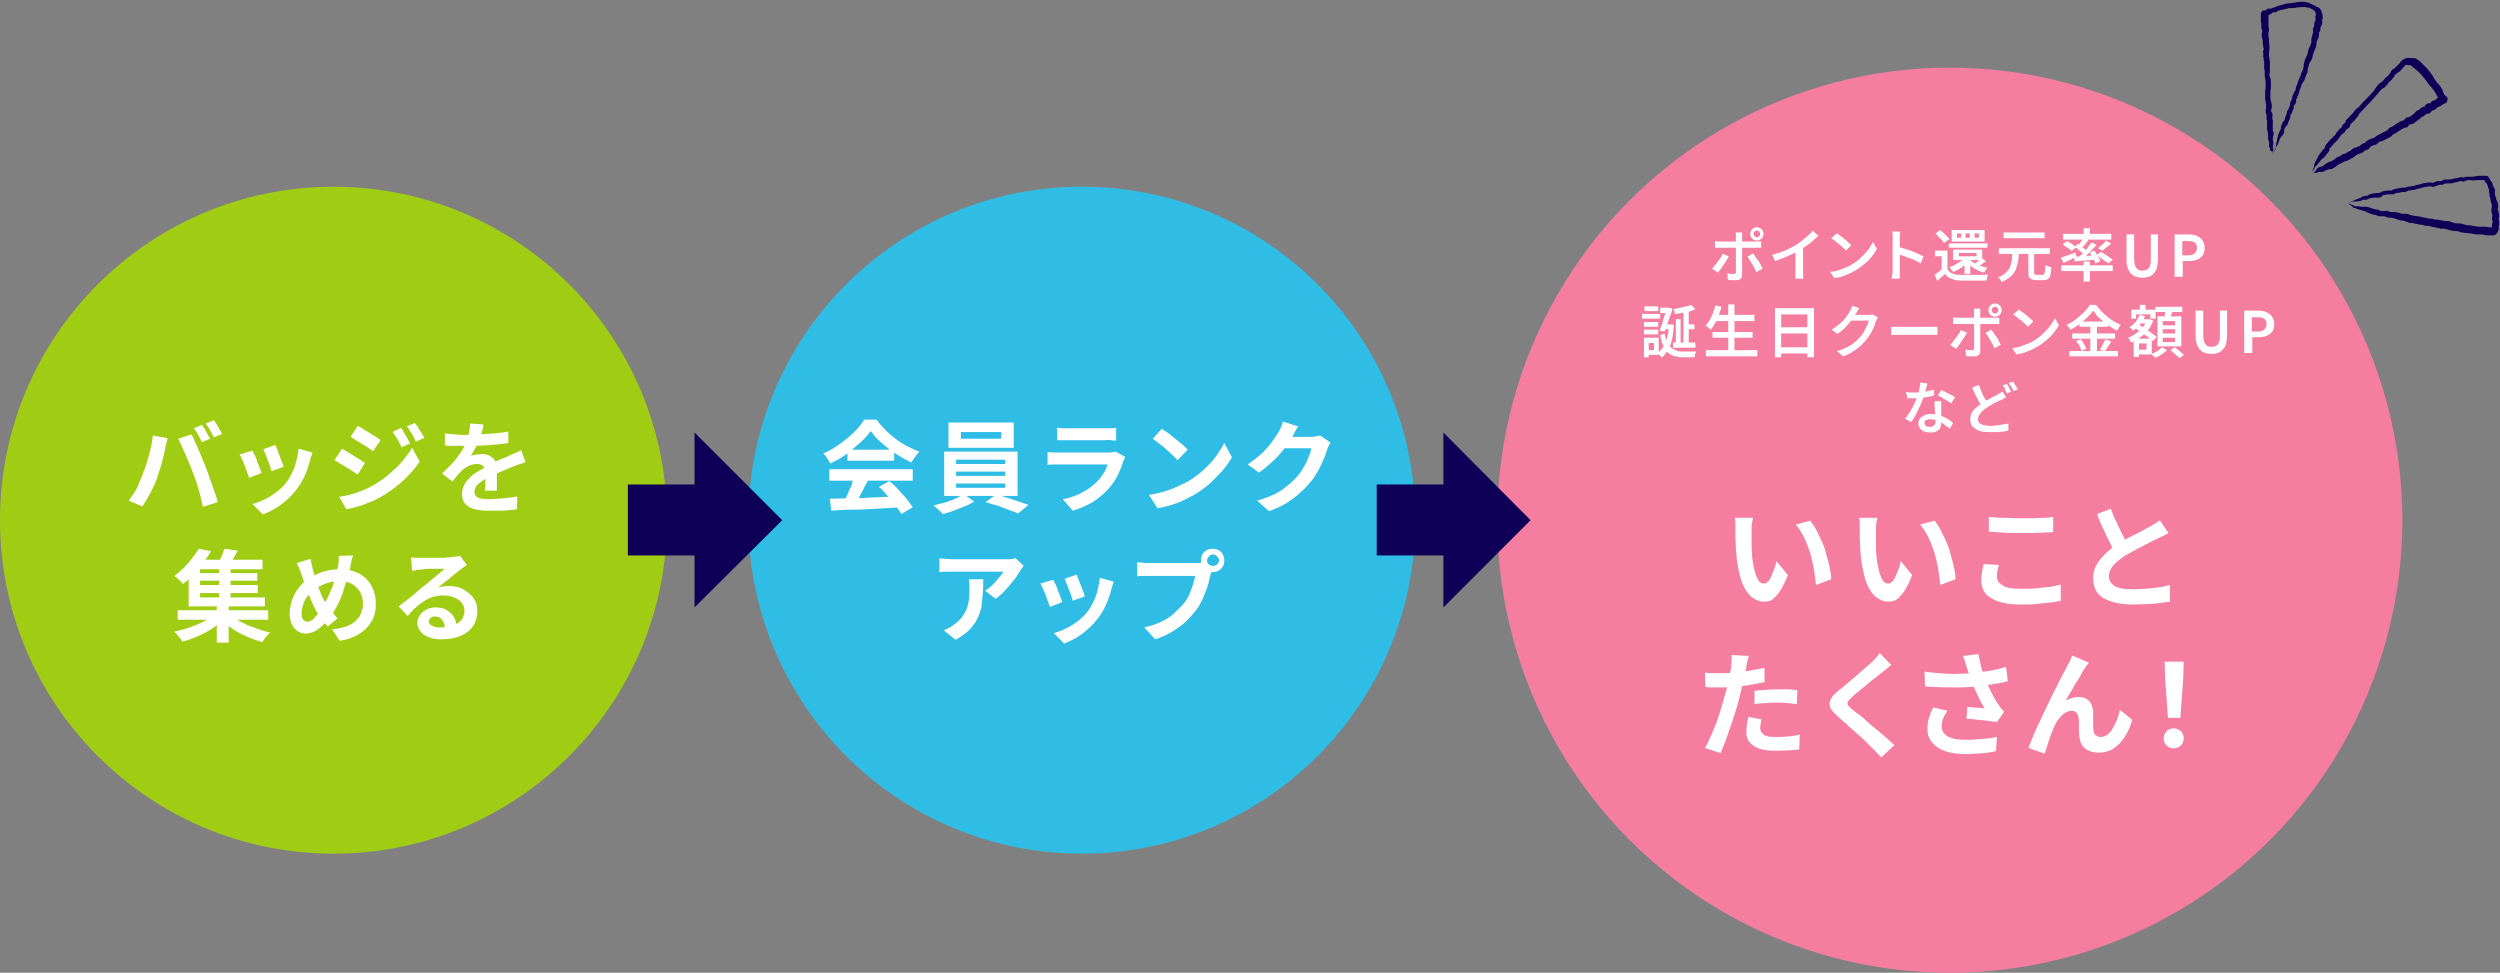 <?xml version="1.0" encoding="utf-8"?>
<!-- Generator: Adobe Illustrator 28.0.0, SVG Export Plug-In . SVG Version: 6.00 Build 0)  -->
<svg version="1.1" id="レイヤー_1" xmlns="http://www.w3.org/2000/svg" xmlns:xlink="http://www.w3.org/1999/xlink" x="0px"
	 y="0px" viewBox="0 0 524.8 204.2" style="enable-background:new 0 0 524.8 204.2;" xml:space="preserve">
<rect x="0" y="0" width="524.8" height="204.2" fill="#808080" stroke="none"/>
<style type="text/css">
	.st0{fill:#A0CD14;}
	.st1{fill:#2FBDE6;}
	.st2{fill:#F57DA0;}
	.st3{fill:#FFFFFF;}
	.st4{fill:#0E0057;}
</style>
<circle class="st0" cx="70" cy="109.2" r="70"/>
<circle class="st1" cx="227.1" cy="109.2" r="70"/>
<circle class="st2" cx="409.3" cy="109.2" r="95"/>
<g>
	<g>
		<path class="st3" d="M30,99.4c0.2-0.6,0.5-1.2,0.7-1.9c0.2-0.7,0.4-1.3,0.6-2c0.2-0.7,0.3-1.4,0.5-2.1c0.1-0.7,0.2-1.4,0.3-2
			l3.1,0.6c-0.1,0.2-0.1,0.4-0.2,0.7c-0.1,0.3-0.1,0.5-0.2,0.8c-0.1,0.3-0.1,0.5-0.1,0.6c-0.1,0.4-0.2,0.8-0.3,1.3
			c-0.1,0.5-0.3,1.1-0.4,1.6s-0.3,1.2-0.5,1.7s-0.4,1.1-0.5,1.6c-0.3,0.7-0.5,1.4-0.9,2.1c-0.3,0.7-0.7,1.4-1.1,2.1
			c-0.4,0.7-0.8,1.3-1.1,1.8l-2.9-1.2c0.7-0.9,1.3-1.8,1.9-2.9C29.2,101.3,29.7,100.3,30,99.4z M40.4,99c-0.2-0.6-0.4-1.2-0.7-1.8
			s-0.5-1.3-0.8-1.9c-0.3-0.6-0.6-1.2-0.8-1.8c-0.3-0.6-0.5-1-0.7-1.4l2.8-0.9c0.2,0.4,0.5,0.9,0.7,1.5c0.3,0.6,0.6,1.2,0.8,1.8
			c0.3,0.6,0.6,1.3,0.8,1.9c0.3,0.6,0.5,1.2,0.7,1.7c0.2,0.5,0.4,1,0.6,1.6c0.2,0.6,0.4,1.3,0.7,2c0.2,0.7,0.4,1.3,0.7,2
			c0.2,0.6,0.4,1.2,0.5,1.7l-3.1,1c-0.2-0.8-0.4-1.7-0.6-2.5c-0.2-0.9-0.5-1.7-0.7-2.5C41,100.5,40.7,99.7,40.4,99z M42.4,89.2
			c0.2,0.3,0.4,0.6,0.6,0.9c0.2,0.4,0.4,0.7,0.6,1.1c0.2,0.3,0.4,0.7,0.5,0.9l-1.7,0.7c-0.2-0.4-0.5-0.9-0.8-1.5
			c-0.3-0.6-0.6-1-0.9-1.4L42.4,89.2z M44.9,88.2c0.2,0.3,0.4,0.6,0.6,0.9s0.4,0.7,0.6,1.1c0.2,0.3,0.4,0.6,0.5,0.9l-1.7,0.7
			c-0.2-0.4-0.5-0.9-0.8-1.5c-0.3-0.5-0.6-1-0.9-1.4L44.9,88.2z"/>
		<path class="st3" d="M53,94.6c0.1,0.3,0.3,0.6,0.5,1c0.2,0.4,0.4,0.9,0.5,1.3s0.4,0.9,0.5,1.3c0.2,0.4,0.3,0.8,0.4,1.1l-2.6,1
			c-0.1-0.3-0.2-0.6-0.4-1.1c-0.2-0.4-0.3-0.9-0.5-1.4c-0.2-0.5-0.4-1-0.6-1.4c-0.2-0.4-0.3-0.7-0.5-1L53,94.6z M65.6,95
			c-0.1,0.3-0.2,0.6-0.3,0.9s-0.2,0.5-0.2,0.7c-0.3,1.1-0.6,2.1-1.1,3.2c-0.5,1.1-1,2-1.8,3c-1,1.3-2.1,2.3-3.3,3.2
			c-1.2,0.9-2.5,1.5-3.7,2l-2.2-2.2c0.8-0.2,1.6-0.5,2.4-0.9c0.9-0.4,1.7-0.9,2.5-1.5c0.8-0.6,1.5-1.2,2.1-2
			c0.5-0.6,0.9-1.3,1.3-2.1c0.4-0.8,0.7-1.6,0.9-2.5c0.2-0.9,0.4-1.8,0.5-2.6L65.6,95z M57.8,93.4c0.1,0.2,0.2,0.5,0.4,1
			c0.2,0.4,0.3,0.9,0.5,1.3c0.2,0.5,0.3,0.9,0.5,1.3s0.3,0.7,0.3,1L57,98.9c-0.1-0.3-0.2-0.6-0.3-1c-0.1-0.4-0.3-0.8-0.5-1.3
			c-0.2-0.5-0.3-0.9-0.5-1.3c-0.2-0.4-0.3-0.8-0.4-1L57.8,93.4z"/>
		<path class="st3" d="M71.8,94.2c0.3,0.2,0.7,0.4,1.2,0.7c0.4,0.3,0.9,0.5,1.3,0.8c0.4,0.3,0.9,0.5,1.3,0.8c0.4,0.3,0.7,0.5,1,0.7
			l-1.5,2.4c-0.3-0.2-0.7-0.4-1.1-0.7c-0.4-0.3-0.8-0.5-1.3-0.8c-0.4-0.3-0.9-0.5-1.3-0.8c-0.4-0.3-0.8-0.5-1.2-0.7L71.8,94.2z
			 M71.2,104.3c0.8-0.1,1.6-0.3,2.4-0.5c0.8-0.2,1.6-0.5,2.4-0.8c0.8-0.3,1.6-0.7,2.3-1.1c1.2-0.7,2.3-1.4,3.3-2.3s2-1.7,2.8-2.7
			s1.5-1.9,2.1-2.9l1.6,2.9c-1,1.5-2.2,2.8-3.6,4.1c-1.4,1.3-3,2.4-4.7,3.4c-0.7,0.4-1.5,0.8-2.4,1.1c-0.9,0.4-1.7,0.7-2.5,0.9
			s-1.5,0.4-2.2,0.5L71.2,104.3z M75.1,89.4c0.4,0.2,0.7,0.4,1.2,0.7c0.4,0.3,0.9,0.5,1.3,0.8s0.9,0.6,1.3,0.8
			c0.4,0.3,0.7,0.5,1,0.7l-1.6,2.3c-0.3-0.2-0.6-0.4-1-0.7c-0.4-0.3-0.8-0.5-1.3-0.8c-0.4-0.3-0.9-0.5-1.3-0.8s-0.8-0.5-1.1-0.7
			L75.1,89.4z M84.2,89.8c0.2,0.3,0.4,0.6,0.6,1c0.2,0.4,0.5,0.8,0.7,1.2c0.2,0.4,0.4,0.7,0.6,1.1l-1.8,0.8
			c-0.2-0.4-0.4-0.9-0.6-1.2c-0.2-0.4-0.4-0.7-0.6-1s-0.4-0.7-0.7-1L84.2,89.8z M87.1,88.8c0.2,0.3,0.5,0.6,0.7,1s0.5,0.8,0.7,1.1
			c0.2,0.4,0.4,0.7,0.6,1l-1.8,0.8c-0.2-0.4-0.4-0.8-0.6-1.2s-0.4-0.7-0.6-1c-0.2-0.3-0.4-0.7-0.7-1L87.1,88.8z"/>
		<path class="st3" d="M101.5,89.1c-0.1,0.4-0.2,0.9-0.3,1.5c-0.2,0.6-0.4,1.3-0.7,2c-0.2,0.5-0.5,1.1-0.8,1.6
			c-0.3,0.6-0.6,1-0.9,1.5c0.2-0.1,0.4-0.2,0.7-0.2c0.3-0.1,0.6-0.1,0.9-0.1s0.6-0.1,0.8-0.1c0.9,0,1.6,0.3,2.2,0.8s0.9,1.3,0.9,2.2
			c0,0.3,0,0.6,0,1c0,0.4,0,0.8,0,1.3c0,0.4,0,0.9,0,1.3c0,0.4,0,0.8,0,1.1h-2.5c0-0.2,0-0.5,0.1-0.8c0-0.3,0-0.7,0-1s0-0.7,0-1.1
			c0-0.3,0-0.7,0-0.9c0-0.7-0.2-1.1-0.5-1.4c-0.4-0.3-0.8-0.4-1.2-0.4c-0.6,0-1.2,0.1-1.8,0.4c-0.6,0.3-1.1,0.6-1.5,1
			c-0.3,0.3-0.6,0.7-0.9,1c-0.3,0.4-0.7,0.8-1,1.3l-2.2-1.7c0.9-0.8,1.7-1.7,2.4-2.4c0.7-0.8,1.2-1.6,1.7-2.3s0.8-1.5,1.1-2.3
			c0.2-0.6,0.4-1.1,0.5-1.8c0.1-0.6,0.2-1.2,0.2-1.7L101.5,89.1z M93.6,91c0.5,0.1,1.1,0.1,1.8,0.2c0.7,0,1.3,0.1,1.8,0.1
			c0.9,0,1.9,0,3-0.1s2.2-0.1,3.3-0.2s2.2-0.2,3.2-0.4l0,2.4c-0.7,0.1-1.5,0.2-2.4,0.3s-1.7,0.1-2.6,0.2c-0.9,0-1.7,0.1-2.6,0.1
			c-0.8,0-1.5,0-2.2,0c-0.3,0-0.6,0-1,0c-0.4,0-0.8,0-1.3,0c-0.4,0-0.8,0-1.2-0.1V91z M110.3,97c-0.2,0.1-0.5,0.2-0.8,0.3
			c-0.3,0.1-0.6,0.2-0.9,0.3c-0.3,0.1-0.6,0.2-0.8,0.3c-0.7,0.3-1.5,0.6-2.4,1c-0.9,0.4-1.9,0.8-2.9,1.3c-0.6,0.3-1.2,0.7-1.6,1
			s-0.8,0.6-1,1c-0.2,0.3-0.3,0.7-0.3,1.1c0,0.3,0.1,0.5,0.2,0.7c0.1,0.2,0.3,0.3,0.6,0.5c0.3,0.1,0.6,0.2,0.9,0.2s0.8,0.1,1.3,0.1
			c0.9,0,1.9-0.1,3-0.2c1.1-0.1,2.1-0.2,3-0.4l-0.1,2.7c-0.4,0.1-1,0.1-1.7,0.2c-0.7,0.1-1.4,0.1-2.1,0.1s-1.4,0-2.1,0
			c-1.1,0-2.1-0.1-2.9-0.3s-1.6-0.6-2-1.1c-0.5-0.5-0.7-1.2-0.7-2.1c0-0.7,0.2-1.4,0.5-2c0.3-0.6,0.8-1.1,1.3-1.6
			c0.5-0.5,1.1-0.9,1.8-1.3c0.7-0.4,1.3-0.7,1.9-1.1c0.6-0.3,1.2-0.6,1.7-0.9c0.5-0.2,1-0.5,1.5-0.6c0.5-0.2,0.9-0.4,1.3-0.6
			c0.4-0.2,0.8-0.4,1.2-0.5c0.4-0.2,0.8-0.4,1.2-0.6L110.3,97z"/>
		<path class="st3" d="M45.2,129l1.9,0.9c-0.5,0.5-1.1,1-1.8,1.5c-0.7,0.5-1.4,1-2.2,1.4c-0.8,0.4-1.6,0.8-2.4,1.1s-1.6,0.6-2.4,0.8
			c-0.2-0.3-0.4-0.7-0.8-1.1c-0.3-0.4-0.6-0.7-0.9-1c0.8-0.2,1.6-0.4,2.4-0.6c0.8-0.3,1.6-0.6,2.4-0.9c0.8-0.3,1.5-0.7,2.2-1.1
			C44.2,129.8,44.8,129.4,45.2,129z M41.7,115.2l2.6,0.5c-0.5,0.8-1,1.6-1.6,2.4s-1.2,1.6-1.9,2.3c-0.7,0.8-1.5,1.5-2.4,2.2
			c-0.1-0.2-0.3-0.4-0.5-0.6s-0.4-0.4-0.7-0.6c-0.2-0.2-0.4-0.4-0.6-0.5c0.8-0.6,1.5-1.2,2.1-1.8c0.6-0.7,1.2-1.3,1.7-2
			S41.4,115.8,41.7,115.2z M37.3,128.1h19v2h-19V128.1z M39.7,118.8H42v6.6h13.6v1.9h-16V118.8z M40.8,117.5h14.3v2H40.8V117.5z
			 M41.3,120.3H54v1.6H41.3V120.3z M41.3,122.8h12.8v1.7H41.3V122.8z M45.5,126.8H48v8.1h-2.5V126.8z M47.1,115.2l2.8,0.4
			c-0.3,0.6-0.7,1.2-1,1.8c-0.4,0.6-0.7,1.1-1,1.4l-2.2-0.4c0.3-0.5,0.5-1,0.8-1.6S46.9,115.7,47.1,115.2z M46,118.7h2.4v7.4H46
			V118.7z M48.2,128.9c0.5,0.4,1,0.8,1.6,1.2c0.6,0.4,1.3,0.7,2.1,1.1c0.8,0.3,1.6,0.6,2.4,0.9c0.8,0.3,1.6,0.5,2.4,0.7
			c-0.2,0.2-0.4,0.4-0.6,0.6c-0.2,0.2-0.4,0.5-0.6,0.7c-0.2,0.3-0.3,0.5-0.4,0.7c-0.8-0.2-1.6-0.5-2.4-0.8c-0.8-0.3-1.6-0.7-2.4-1.1
			c-0.8-0.4-1.5-0.9-2.2-1.4c-0.7-0.5-1.3-1-1.8-1.5L48.2,128.9z"/>
		<path class="st3" d="M74.1,116.6c0,0.2-0.1,0.4-0.2,0.7c-0.1,0.3-0.1,0.5-0.2,0.8c-0.1,0.3-0.1,0.5-0.1,0.7
			c-0.2,0.9-0.5,1.9-0.8,2.9c-0.3,1-0.6,1.9-0.9,2.9c-0.4,1-0.7,1.8-1.2,2.7s-0.9,1.6-1.4,2.2c-0.6,0.8-1.2,1.5-1.8,2
			c-0.6,0.5-1.1,0.9-1.6,1.1c-0.5,0.2-1.1,0.4-1.8,0.4c-0.6,0-1.1-0.2-1.6-0.5c-0.5-0.3-0.9-0.8-1.2-1.4c-0.3-0.6-0.5-1.4-0.5-2.3
			c0-0.9,0.2-1.9,0.5-2.8s0.8-1.8,1.4-2.6c0.6-0.8,1.3-1.5,2.2-2c1.1-0.7,2.2-1.2,3.3-1.5c1.1-0.3,2.2-0.4,3.3-0.4
			c1.5,0,2.7,0.3,3.9,0.9c1.1,0.6,2,1.5,2.6,2.6s0.9,2.4,0.9,3.8c0,1.5-0.3,2.7-1,3.8c-0.7,1.1-1.5,1.9-2.7,2.6s-2.4,1.1-3.9,1.3
			l-1.6-2.4c1.2-0.1,2.2-0.3,3-0.6c0.8-0.3,1.5-0.7,2-1.2c0.5-0.5,0.9-1,1.1-1.6c0.2-0.6,0.4-1.2,0.4-1.9c0-1-0.2-1.8-0.6-2.5
			c-0.4-0.7-1-1.3-1.7-1.7c-0.7-0.4-1.6-0.6-2.6-0.6c-1.1,0-2.1,0.2-3,0.5c-0.9,0.4-1.7,0.8-2.4,1.3c-0.5,0.4-1,0.9-1.4,1.4
			c-0.4,0.6-0.7,1.1-0.9,1.8s-0.3,1.2-0.3,1.8c0,0.5,0.1,0.9,0.3,1.2c0.2,0.3,0.5,0.5,0.9,0.5c0.3,0,0.5-0.1,0.8-0.2
			c0.3-0.2,0.6-0.4,0.8-0.7s0.6-0.6,0.8-1s0.6-0.7,0.8-1.2c0.4-0.6,0.8-1.3,1.1-2c0.3-0.7,0.7-1.5,1-2.3c0.3-0.8,0.5-1.6,0.7-2.4
			c0.2-0.8,0.4-1.5,0.5-2.1c0.1-0.3,0.1-0.7,0.1-1c0-0.4,0-0.7,0-0.9L74.1,116.6z M65.2,117.3c0.1,0.4,0.1,0.7,0.2,1s0.2,0.7,0.2,1
			c0.2,0.6,0.3,1.2,0.5,1.9s0.4,1.3,0.7,2s0.5,1.3,0.7,1.8c0.3,0.6,0.5,1,0.8,1.4c0.4,0.6,0.8,1.1,1.2,1.8c0.5,0.6,0.9,1.2,1.4,1.6
			l-2.1,1.7c-0.4-0.5-0.8-0.9-1.1-1.3c-0.3-0.4-0.7-0.9-1-1.4c-0.3-0.5-0.6-1-0.9-1.7c-0.3-0.6-0.6-1.3-0.9-2.1
			c-0.3-0.7-0.6-1.5-0.9-2.3c-0.3-0.8-0.5-1.6-0.8-2.3c-0.1-0.4-0.2-0.7-0.4-1.1c-0.1-0.3-0.3-0.7-0.5-1.1L65.2,117.3z"/>
		<path class="st3" d="M86.3,117c0.3,0,0.6,0.1,0.9,0.1s0.7,0,1,0c0.2,0,0.6,0,1,0s1,0,1.5,0c0.6,0,1.1,0,1.7,0c0.6,0,1.1,0,1.5-0.1
			c0.5,0,0.8,0,1.1-0.1c0.4,0,0.8-0.1,1-0.1s0.4-0.1,0.6-0.1l1.4,1.9c-0.2,0.2-0.5,0.3-0.7,0.5c-0.3,0.2-0.5,0.3-0.7,0.5
			c-0.3,0.2-0.6,0.5-1,0.8c-0.4,0.3-0.8,0.6-1.2,1c-0.4,0.3-0.9,0.7-1.3,1c-0.4,0.3-0.8,0.6-1.1,0.9c0.3-0.1,0.7-0.1,1-0.2
			c0.3,0,0.7-0.1,1-0.1c1.2,0,2.3,0.2,3.2,0.7c0.9,0.5,1.7,1.1,2.2,1.9c0.6,0.8,0.8,1.7,0.8,2.7c0,1.1-0.3,2.1-0.8,3
			c-0.6,0.9-1.4,1.6-2.5,2.1s-2.5,0.8-4.2,0.8c-1,0-1.8-0.1-2.6-0.4s-1.4-0.7-1.8-1.2c-0.4-0.5-0.7-1.1-0.7-1.8
			c0-0.6,0.2-1.1,0.5-1.6c0.3-0.5,0.8-0.9,1.3-1.2c0.6-0.3,1.2-0.5,2-0.5c1,0,1.8,0.2,2.4,0.6c0.7,0.4,1.2,0.9,1.5,1.5
			c0.4,0.6,0.5,1.4,0.6,2.1l-2.5,0.3c0-0.8-0.2-1.4-0.6-1.9s-0.9-0.7-1.5-0.7c-0.4,0-0.7,0.1-0.9,0.3s-0.4,0.4-0.4,0.7
			c0,0.4,0.2,0.7,0.6,0.9c0.4,0.2,0.9,0.4,1.5,0.4c1.2,0,2.2-0.1,3-0.4s1.4-0.7,1.8-1.2c0.4-0.5,0.6-1.2,0.6-1.9
			c0-0.6-0.2-1.2-0.6-1.7c-0.4-0.5-0.9-0.8-1.6-1.1c-0.7-0.3-1.4-0.4-2.2-0.4c-0.8,0-1.6,0.1-2.2,0.3c-0.7,0.2-1.3,0.5-1.9,0.9
			c-0.6,0.4-1.2,0.8-1.7,1.3c-0.6,0.5-1.1,1.1-1.7,1.8l-1.9-2c0.4-0.3,0.8-0.7,1.3-1c0.5-0.4,1-0.8,1.5-1.2c0.5-0.4,1-0.8,1.4-1.2
			c0.4-0.4,0.8-0.7,1.1-0.9c0.3-0.2,0.6-0.5,1-0.8c0.4-0.3,0.8-0.7,1.2-1s0.8-0.7,1.2-1c0.4-0.3,0.7-0.6,0.9-0.8c-0.2,0-0.5,0-0.8,0
			s-0.7,0-1.1,0c-0.4,0-0.8,0-1.2,0c-0.4,0-0.8,0-1.1,0.1c-0.3,0-0.6,0-0.9,0.1c-0.3,0-0.6,0-0.9,0.1s-0.6,0.1-0.8,0.1L86.3,117z"/>
	</g>
</g>
<g>
	<g>
		<path class="st3" d="M182.8,90.5c-0.6,0.8-1.3,1.6-2.2,2.4c-0.9,0.8-1.9,1.6-2.9,2.4s-2.2,1.4-3.4,2c-0.1-0.2-0.2-0.4-0.4-0.7
			c-0.2-0.3-0.4-0.5-0.5-0.8c-0.2-0.2-0.4-0.5-0.6-0.6c1.2-0.5,2.4-1.2,3.5-2c1.1-0.8,2.1-1.6,3-2.5c0.9-0.9,1.6-1.7,2.1-2.6h2.6
			c0.6,0.8,1.2,1.5,1.9,2.2c0.7,0.7,1.4,1.3,2.2,1.9c0.8,0.6,1.6,1.1,2.4,1.5c0.8,0.4,1.6,0.8,2.5,1.1c-0.3,0.3-0.6,0.7-0.9,1.1
			c-0.3,0.4-0.5,0.8-0.8,1.2c-1-0.5-2.1-1.1-3.2-1.8s-2.1-1.5-3-2.3C184.1,92.2,183.4,91.3,182.8,90.5z M174.1,98.5h17.5v2.4h-17.5
			V98.5z M174.2,104.7c1.2,0,2.7-0.1,4.3-0.1s3.4-0.1,5.2-0.2c1.8-0.1,3.6-0.1,5.4-0.2l-0.1,2.3c-1.7,0.1-3.4,0.2-5.2,0.3
			c-1.8,0.1-3.4,0.2-5,0.2s-3,0.1-4.3,0.2L174.2,104.7z M179.3,100l2.9,0.8c-0.3,0.7-0.7,1.3-1,2c-0.4,0.7-0.7,1.3-1,1.9
			c-0.3,0.6-0.7,1.2-1,1.6l-2.2-0.7c0.3-0.5,0.6-1.1,0.9-1.8c0.3-0.7,0.6-1.3,0.9-2C178.9,101.2,179.1,100.6,179.3,100z M177.9,94.4
			h9.8v2.3h-9.8V94.4z M184.5,102.2l2.2-1.2c0.6,0.5,1.3,1.1,1.9,1.8s1.2,1.3,1.7,1.9c0.5,0.6,0.9,1.2,1.3,1.8l-2.4,1.4
			c-0.3-0.5-0.7-1.1-1.2-1.8c-0.5-0.7-1.1-1.3-1.7-2C185.7,103.3,185.1,102.7,184.5,102.2z"/>
		<path class="st3" d="M202.3,103.7l2.2,1.6c-0.6,0.3-1.2,0.7-2,1s-1.5,0.6-2.3,0.9s-1.5,0.5-2.3,0.7c-0.2-0.3-0.5-0.6-0.9-0.9
			s-0.7-0.6-1-0.9c0.7-0.2,1.5-0.4,2.3-0.6s1.5-0.5,2.2-0.8S201.8,104,202.3,103.7z M198.2,94.8h15.4v9.3h-15.4V94.8z M199.1,88.7
			h13.7V94h-13.7V88.7z M200.7,96.5v0.9H211v-0.9H200.7z M200.7,99v0.9H211V99H200.7z M200.7,101.5v0.9H211v-0.9H200.7z M201.7,90.7
			v1.4h8.5v-1.4H201.7z M206.9,105.4l2.2-1.6c0.7,0.2,1.5,0.4,2.4,0.7c0.8,0.3,1.6,0.5,2.4,0.8c0.8,0.3,1.5,0.5,2,0.7l-2.2,1.8
			c-0.5-0.3-1.2-0.5-2-0.8s-1.6-0.6-2.4-0.9C208.4,105.9,207.6,105.6,206.9,105.4z"/>
		<path class="st3" d="M236.2,95.9c-0.1,0.1-0.1,0.3-0.2,0.5s-0.1,0.3-0.2,0.4c-0.3,1-0.7,2-1.2,3c-0.5,1-1.1,1.9-1.9,2.8
			c-1.1,1.2-2.2,2.1-3.5,2.9c-1.3,0.7-2.6,1.3-4,1.7l-2.1-2.4c1.6-0.3,3-0.8,4.2-1.5c1.2-0.6,2.2-1.4,3-2.2c0.6-0.6,1-1.2,1.4-1.8
			s0.6-1.2,0.8-1.8c-0.2,0-0.4,0-0.8,0s-0.8,0-1.4,0s-1.1,0-1.7,0c-0.6,0-1.2,0-1.8,0c-0.6,0-1.2,0-1.8,0s-1.1,0-1.5,0
			c-0.5,0-0.8,0-1.1,0c-0.3,0-0.6,0-1.1,0c-0.5,0-0.9,0-1.4,0.1v-2.7c0.4,0,0.9,0.1,1.3,0.1s0.8,0,1.1,0c0.2,0,0.5,0,1,0
			s0.9,0,1.5,0s1.2,0,1.8,0c0.6,0,1.3,0,1.9,0c0.6,0,1.2,0,1.8,0c0.6,0,1.1,0,1.5,0c0.4,0,0.7,0,0.9,0c0.3,0,0.6,0,0.9-0.1
			c0.3,0,0.5-0.1,0.6-0.1L236.2,95.9z M221.9,89.8c0.3,0,0.6,0.1,1,0.1c0.4,0,0.8,0,1.1,0c0.3,0,0.7,0,1.2,0s1.2,0,1.8,0
			c0.7,0,1.4,0,2,0c0.7,0,1.3,0,1.8,0s0.9,0,1.2,0c0.3,0,0.7,0,1.2,0c0.4,0,0.8,0,1.1-0.1v2.7c-0.3,0-0.6,0-1.1-0.1s-0.9,0-1.2,0
			c-0.2,0-0.6,0-1.1,0s-1.1,0-1.8,0s-1.4,0-2,0c-0.7,0-1.3,0-1.8,0s-0.9,0-1.2,0c-0.3,0-0.7,0-1.1,0c-0.4,0-0.8,0-1.1,0V89.8z"/>
		<path class="st3" d="M241.2,103.9c1.1-0.2,2.1-0.4,3.1-0.7s1.9-0.6,2.7-1s1.6-0.7,2.3-1.1c1.2-0.7,2.3-1.5,3.3-2.4
			s1.9-1.9,2.6-2.8c0.7-1,1.3-1.9,1.8-2.9l1.6,3c-0.5,0.9-1.2,1.9-2,2.8c-0.8,0.9-1.7,1.8-2.6,2.7c-1,0.8-2,1.6-3.2,2.3
			c-0.7,0.4-1.5,0.8-2.3,1.2c-0.8,0.4-1.7,0.7-2.6,1s-1.9,0.5-2.9,0.7L241.2,103.9z M243.9,90c0.4,0.3,0.8,0.6,1.3,0.9
			c0.5,0.4,1,0.8,1.5,1.2c0.5,0.4,1,0.8,1.5,1.2s0.8,0.8,1.1,1.1l-2.1,2.2c-0.3-0.3-0.6-0.6-1-1c-0.4-0.4-0.9-0.8-1.4-1.3
			s-1-0.8-1.5-1.2c-0.5-0.4-0.9-0.7-1.3-1L243.9,90z"/>
		<path class="st3" d="M272.5,89.5c-0.3,0.4-0.5,0.8-0.7,1.2s-0.4,0.7-0.5,1c-0.5,0.8-1.1,1.7-1.8,2.6c-0.7,0.9-1.5,1.8-2.4,2.6
			c-0.9,0.8-1.8,1.6-2.8,2.3l-2.4-1.7c0.9-0.6,1.7-1.2,2.4-1.8c0.7-0.6,1.3-1.2,1.8-1.8c0.5-0.6,1-1.2,1.3-1.7c0.4-0.6,0.7-1,1-1.5
			c0.2-0.3,0.3-0.6,0.5-1c0.2-0.4,0.3-0.8,0.4-1.2L272.5,89.5z M279.3,92.9c-0.1,0.2-0.2,0.4-0.4,0.7c-0.1,0.3-0.2,0.5-0.3,0.8
			c-0.2,0.6-0.4,1.3-0.8,2.1c-0.3,0.8-0.7,1.6-1.2,2.5c-0.5,0.8-1,1.7-1.7,2.4c-1,1.2-2.2,2.3-3.5,3.3c-1.3,1-3,1.9-5,2.6l-2.5-2.2
			c1.4-0.4,2.7-0.9,3.7-1.4s1.9-1.1,2.7-1.8c0.8-0.6,1.5-1.3,2.1-2c0.5-0.5,0.9-1.2,1.3-1.9c0.4-0.7,0.8-1.4,1-2.1
			c0.3-0.7,0.5-1.3,0.6-1.8h-7.1l1-2.4c0.2,0,0.5,0,0.9,0s0.9,0,1.4,0c0.5,0,1,0,1.6,0s1,0,1.3,0c0.4,0,0.6,0,0.8,0
			c0.3,0,0.6,0,1-0.1c0.3,0,0.6-0.1,0.9-0.2L279.3,92.9z"/>
		<path class="st3" d="M214.9,118.8c-0.1,0.1-0.3,0.3-0.4,0.5c-0.2,0.2-0.3,0.4-0.4,0.6c-0.3,0.5-0.7,1.2-1.3,1.9s-1.1,1.4-1.8,2.1
			c-0.6,0.7-1.3,1.3-2,1.8l-2.2-1.7c0.4-0.3,0.8-0.5,1.2-0.9s0.8-0.7,1.1-1.1c0.3-0.4,0.6-0.7,0.9-1.1c0.3-0.3,0.5-0.6,0.6-0.9
			c-0.2,0-0.5,0-0.9,0s-1,0-1.6,0c-0.6,0-1.2,0-1.9,0c-0.7,0-1.4,0-2.1,0c-0.7,0-1.3,0-1.9,0c-0.6,0-1.1,0-1.6,0c-0.4,0-0.8,0-0.9,0
			c-0.4,0-0.8,0-1.2,0c-0.4,0-0.8,0.1-1.3,0.1v-2.9c0.4,0.1,0.8,0.1,1.3,0.1c0.4,0,0.9,0.1,1.3,0.1c0.2,0,0.5,0,1,0s1,0,1.6,0
			c0.6,0,1.3,0,2,0c0.7,0,1.4,0,2.2,0c0.7,0,1.4,0,2,0s1.2,0,1.6,0c0.4,0,0.7,0,0.9,0c0.2,0,0.4,0,0.7,0c0.3,0,0.6,0,0.8-0.1
			c0.3,0,0.5-0.1,0.6-0.1L214.9,118.8z M206.4,121.7c0,1,0,2-0.1,3s-0.2,1.9-0.3,2.8c-0.2,0.9-0.5,1.7-0.9,2.5
			c-0.4,0.8-1,1.6-1.7,2.3c-0.7,0.7-1.7,1.4-2.8,2l-2.5-2c0.3-0.1,0.7-0.3,1.1-0.5s0.8-0.4,1.1-0.7c0.7-0.5,1.2-1,1.6-1.5
			c0.4-0.5,0.7-1.1,1-1.7c0.2-0.6,0.4-1.3,0.5-2c0.1-0.7,0.1-1.5,0.1-2.4c0-0.3,0-0.6,0-0.9c0-0.3-0.1-0.6-0.1-1H206.4z"/>
		<path class="st3" d="M221.1,121.7c0.1,0.3,0.3,0.6,0.5,1s0.4,0.9,0.5,1.3c0.2,0.5,0.4,0.9,0.5,1.3c0.2,0.4,0.3,0.8,0.4,1.1l-2.6,1
			c-0.1-0.3-0.2-0.6-0.4-1.1c-0.2-0.4-0.3-0.9-0.5-1.4s-0.4-1-0.6-1.4s-0.3-0.7-0.5-1L221.1,121.7z M233.8,122.1
			c-0.1,0.3-0.2,0.6-0.3,0.9s-0.2,0.5-0.2,0.7c-0.3,1.1-0.6,2.1-1.1,3.2c-0.5,1.1-1,2-1.8,3c-1,1.3-2.1,2.3-3.3,3.2s-2.5,1.5-3.7,2
			l-2.2-2.2c0.8-0.2,1.6-0.5,2.4-0.9c0.9-0.4,1.7-0.9,2.5-1.5c0.8-0.6,1.5-1.2,2.1-2c0.5-0.6,0.9-1.3,1.3-2.1
			c0.4-0.8,0.7-1.6,0.9-2.5c0.2-0.9,0.4-1.8,0.5-2.6L233.8,122.1z M226,120.6c0.1,0.2,0.2,0.5,0.4,1s0.3,0.9,0.5,1.3
			c0.2,0.5,0.3,0.9,0.5,1.3c0.1,0.4,0.3,0.7,0.3,1l-2.5,0.9c-0.1-0.3-0.2-0.6-0.3-1s-0.3-0.8-0.5-1.3c-0.2-0.5-0.3-0.9-0.5-1.3
			c-0.2-0.4-0.3-0.8-0.4-1L226,120.6z"/>
		<path class="st3" d="M254.6,119.3c-0.1,0.2-0.2,0.4-0.3,0.7c-0.1,0.3-0.1,0.5-0.2,0.7c-0.1,0.5-0.3,1.1-0.4,1.7
			c-0.2,0.6-0.4,1.3-0.7,2c-0.3,0.7-0.5,1.4-0.9,2c-0.3,0.7-0.7,1.3-1.2,1.9c-0.6,0.8-1.4,1.6-2.2,2.4c-0.8,0.7-1.8,1.4-2.8,2
			c-1,0.6-2.2,1.1-3.4,1.5l-2.3-2.5c1.4-0.3,2.6-0.7,3.6-1.2s1.9-1,2.6-1.7s1.4-1.3,2-2c0.5-0.6,0.9-1.2,1.2-1.9
			c0.3-0.7,0.6-1.4,0.8-2.1c0.2-0.7,0.4-1.3,0.5-1.9c-0.2,0-0.6,0-1,0c-0.5,0-1.1,0-1.7,0c-0.7,0-1.3,0-2,0s-1.4,0-2,0s-1.2,0-1.8,0
			c-0.5,0-0.9,0-1.2,0c-0.5,0-1,0-1.4,0s-0.8,0-1.1,0.1v-3c0.2,0,0.5,0.1,0.8,0.1c0.3,0,0.6,0,0.9,0.1c0.3,0,0.6,0,0.8,0
			c0.2,0,0.5,0,1,0s0.9,0,1.4,0s1.1,0,1.7,0c0.6,0,1.2,0,1.8,0c0.6,0,1.2,0,1.7,0s1,0,1.3,0s0.7,0,0.8,0c0.2,0,0.5,0,0.8,0
			c0.3,0,0.6-0.1,0.9-0.1L254.6,119.3z M252.1,117.7c0-0.5,0.1-0.9,0.3-1.3c0.2-0.4,0.5-0.7,0.9-0.9c0.4-0.2,0.8-0.3,1.2-0.3
			c0.5,0,0.9,0.1,1.3,0.3c0.4,0.2,0.7,0.5,0.9,0.9c0.2,0.4,0.3,0.8,0.3,1.3c0,0.4-0.1,0.9-0.3,1.2s-0.5,0.7-0.9,0.9
			c-0.4,0.2-0.8,0.3-1.3,0.3c-0.4,0-0.9-0.1-1.2-0.3c-0.4-0.2-0.7-0.5-0.9-0.9C252.2,118.5,252.1,118.1,252.1,117.7z M253.4,117.7
			c0,0.3,0.1,0.6,0.4,0.8c0.2,0.2,0.5,0.3,0.8,0.3c0.3,0,0.6-0.1,0.9-0.3c0.2-0.2,0.4-0.5,0.4-0.8s-0.1-0.6-0.4-0.9
			s-0.5-0.4-0.9-0.4c-0.3,0-0.6,0.1-0.8,0.4C253.5,117,253.4,117.3,253.4,117.7z"/>
	</g>
</g>
<g>
	<g>
		<path class="st3" d="M368,108.7c-0.1,0.3-0.1,0.6-0.2,1s-0.1,0.7-0.1,1.1c0,0.4,0,0.6,0,0.9c0,0.5,0,1.1,0,1.6c0,0.6,0,1.1,0,1.7
			c0,0.6,0.1,1.2,0.1,1.7c0.1,1.2,0.3,2.2,0.5,3s0.5,1.6,0.8,2.1c0.3,0.5,0.8,0.7,1.3,0.7c0.3,0,0.5-0.2,0.8-0.5s0.5-0.7,0.7-1.2
			c0.2-0.5,0.4-1,0.6-1.5s0.3-1.1,0.4-1.5l2.4,2.9c-0.5,1.4-1.1,2.5-1.6,3.3c-0.5,0.8-1.1,1.4-1.6,1.8s-1.2,0.5-1.8,0.5
			c-0.9,0-1.7-0.3-2.5-0.9s-1.4-1.5-2-2.8c-0.5-1.3-0.9-3-1.2-5.1c-0.1-0.7-0.1-1.5-0.2-2.3c0-0.8-0.1-1.6-0.1-2.3
			c0-0.7,0-1.3,0-1.8c0-0.3,0-0.7,0-1.2c0-0.5-0.1-0.9-0.1-1.2L368,108.7z M380,109.3c0.4,0.5,0.9,1.2,1.3,2
			c0.4,0.8,0.8,1.6,1.2,2.5c0.4,0.9,0.7,1.8,0.9,2.7c0.3,0.9,0.5,1.8,0.7,2.7c0.2,0.9,0.3,1.7,0.3,2.4l-3.2,1.2
			c-0.1-1-0.2-2-0.4-3.2c-0.2-1.2-0.5-2.3-0.8-3.5c-0.4-1.2-0.8-2.3-1.3-3.3c-0.5-1-1.1-1.9-1.7-2.7L380,109.3z"/>
		<path class="st3" d="M394.1,108.7c-0.1,0.3-0.1,0.6-0.2,1s-0.1,0.7-0.1,1.1c0,0.4,0,0.6,0,0.9c0,0.5,0,1.1,0,1.6
			c0,0.6,0,1.1,0,1.7c0,0.6,0.1,1.2,0.1,1.7c0.1,1.2,0.3,2.2,0.5,3s0.5,1.6,0.8,2.1c0.3,0.5,0.8,0.7,1.3,0.7c0.3,0,0.5-0.2,0.8-0.5
			s0.5-0.7,0.7-1.2c0.2-0.5,0.4-1,0.6-1.5s0.3-1.1,0.4-1.5l2.4,2.9c-0.5,1.4-1.1,2.5-1.6,3.3c-0.5,0.8-1.1,1.4-1.6,1.8
			s-1.2,0.5-1.8,0.5c-0.9,0-1.7-0.3-2.5-0.9s-1.4-1.5-2-2.8c-0.5-1.3-0.9-3-1.2-5.1c-0.1-0.7-0.1-1.5-0.2-2.3c0-0.8-0.1-1.6-0.1-2.3
			c0-0.7,0-1.3,0-1.8c0-0.3,0-0.7,0-1.2c0-0.5-0.1-0.9-0.1-1.2L394.1,108.7z M406.1,109.3c0.4,0.5,0.9,1.2,1.3,2
			c0.4,0.8,0.8,1.6,1.2,2.5c0.4,0.9,0.7,1.8,0.9,2.7c0.3,0.9,0.5,1.8,0.7,2.7c0.2,0.9,0.3,1.7,0.3,2.4l-3.2,1.2
			c-0.1-1-0.2-2-0.4-3.2c-0.2-1.2-0.5-2.3-0.8-3.5c-0.4-1.2-0.8-2.3-1.3-3.3c-0.5-1-1.1-1.9-1.7-2.7L406.1,109.3z"/>
		<path class="st3" d="M419.6,118.6c-0.1,0.4-0.2,0.8-0.3,1.2c-0.1,0.4-0.1,0.8-0.1,1.2c0,0.8,0.4,1.4,1.2,1.9
			c0.8,0.5,2,0.7,3.8,0.7c1.1,0,2.1,0,3.1-0.1c1-0.1,2-0.2,2.9-0.3c0.9-0.1,1.7-0.3,2.4-0.5l0,3.4c-0.7,0.2-1.5,0.3-2.4,0.4
			c-0.9,0.1-1.8,0.2-2.8,0.3c-1,0.1-2.1,0.1-3.2,0.1c-1.8,0-3.4-0.2-4.6-0.6c-1.2-0.4-2.2-1-2.8-1.7c-0.6-0.8-0.9-1.7-0.9-2.8
			c0-0.7,0.1-1.3,0.2-1.9c0.1-0.6,0.2-1.1,0.3-1.5L419.6,118.6z M417.5,108.5c0.9,0.1,1.9,0.2,3,0.2c1.1,0,2.3,0.1,3.6,0.1
			c0.8,0,1.6,0,2.4,0c0.8,0,1.7-0.1,2.4-0.1c0.8,0,1.5-0.1,2.1-0.2v3.2c-0.6,0-1.2,0.1-2,0.1c-0.8,0-1.6,0.1-2.5,0.1
			c-0.9,0-1.7,0-2.4,0c-1.2,0-2.4,0-3.5-0.1s-2.1-0.1-3.1-0.2V108.5z"/>
		<path class="st3" d="M455.2,111.9c-0.4,0.2-0.7,0.4-1.1,0.6c-0.4,0.2-0.8,0.4-1.3,0.6c-0.4,0.2-0.8,0.4-1.4,0.7
			c-0.5,0.3-1.1,0.5-1.7,0.9c-0.6,0.3-1.2,0.6-1.9,1c-0.6,0.3-1.2,0.7-1.8,1c-1,0.7-1.8,1.3-2.4,2c-0.6,0.7-0.9,1.5-0.9,2.3
			c0,0.8,0.4,1.5,1.2,2s2.1,0.7,3.7,0.7c0.8,0,1.7,0,2.7-0.1c0.9-0.1,1.9-0.2,2.8-0.3s1.7-0.3,2.4-0.5l0,3.5
			c-0.7,0.1-1.4,0.2-2.2,0.3s-1.6,0.2-2.6,0.2s-1.9,0.1-2.9,0.1c-1.2,0-2.3-0.1-3.3-0.3c-1-0.2-1.9-0.5-2.7-0.9
			c-0.8-0.4-1.4-1-1.8-1.7c-0.4-0.7-0.6-1.6-0.6-2.6c0-1,0.2-2,0.7-2.8c0.4-0.8,1.1-1.6,1.8-2.3s1.6-1.4,2.6-2
			c0.6-0.4,1.2-0.8,1.8-1.1c0.6-0.4,1.3-0.7,1.9-1c0.6-0.3,1.2-0.6,1.7-0.9c0.5-0.3,1-0.5,1.3-0.7c0.5-0.3,0.9-0.5,1.2-0.7
			c0.4-0.2,0.7-0.5,1-0.7L455.2,111.9z M443.1,106.8c0.4,1.1,0.8,2.1,1.3,3c0.4,1,0.9,1.9,1.3,2.7c0.4,0.8,0.8,1.6,1.2,2.3l-2.7,1.6
			c-0.4-0.7-0.9-1.6-1.3-2.5c-0.5-0.9-0.9-1.9-1.4-2.9c-0.5-1-0.9-2-1.3-3.1L443.1,106.8z"/>
		<path class="st3" d="M367.1,137.7c-0.1,0.3-0.2,0.7-0.3,1.2s-0.2,0.8-0.2,1.1c-0.1,0.5-0.3,1.2-0.4,2c-0.2,0.8-0.4,1.6-0.6,2.5
			c-0.2,0.9-0.4,1.7-0.6,2.5c-0.2,0.8-0.5,1.8-0.8,2.7c-0.3,1-0.6,2-1,3c-0.3,1-0.7,2-1,2.9c-0.4,0.9-0.7,1.7-1,2.5l-3.3-1.1
			c0.4-0.6,0.7-1.3,1.1-2.2c0.4-0.9,0.8-1.8,1.2-2.8c0.4-1,0.7-2,1-3c0.3-1,0.6-1.9,0.8-2.8c0.2-0.6,0.3-1.1,0.5-1.7
			c0.1-0.6,0.3-1.2,0.4-1.7c0.1-0.6,0.2-1.1,0.3-1.6s0.2-0.9,0.2-1.3c0-0.4,0.1-0.9,0.1-1.3c0-0.4,0-0.8,0-1.1L367.1,137.7z
			 M361,141.3c1,0,2,0,3-0.1s2.1-0.2,3.2-0.4c1.1-0.2,2.1-0.4,3.2-0.6v3c-1,0.2-2,0.4-3.2,0.6c-1.1,0.2-2.2,0.3-3.3,0.4
			s-2.1,0.1-3,0.1c-0.6,0-1.1,0-1.6,0c-0.5,0-0.9,0-1.3-0.1l-0.1-3c0.6,0.1,1.2,0.1,1.6,0.1C360,141.3,360.5,141.3,361,141.3z
			 M369.8,151c-0.1,0.3-0.2,0.7-0.2,1c-0.1,0.4-0.1,0.7-0.1,0.9c0,0.3,0.1,0.5,0.2,0.7c0.1,0.2,0.3,0.4,0.5,0.6s0.6,0.3,1,0.4
			c0.4,0.1,1,0.1,1.6,0.1c0.8,0,1.6,0,2.5-0.1c0.8-0.1,1.7-0.2,2.5-0.4l-0.1,3.1c-0.7,0.1-1.4,0.2-2.2,0.2s-1.7,0.1-2.7,0.1
			c-2,0-3.6-0.3-4.6-1c-1.1-0.7-1.6-1.6-1.6-2.8c0-0.5,0-1.1,0.1-1.7c0.1-0.6,0.2-1.1,0.3-1.6L369.8,151z M368.5,145
			c0.7-0.1,1.4-0.1,2.2-0.2c0.8,0,1.6-0.1,2.4-0.1c0.7,0,1.4,0,2.1,0c0.7,0,1.4,0.1,2.1,0.2l-0.1,2.9c-0.6-0.1-1.2-0.1-2-0.2
			c-0.7-0.1-1.4-0.1-2.2-0.1c-0.8,0-1.6,0-2.4,0.1c-0.8,0-1.5,0.1-2.3,0.2V145z"/>
		<path class="st3" d="M397,139.6c-0.4,0.3-0.8,0.6-1.1,0.9c-0.4,0.3-0.7,0.6-1,0.8c-0.4,0.3-0.9,0.7-1.4,1.1
			c-0.6,0.4-1.1,0.9-1.7,1.4c-0.6,0.5-1.2,0.9-1.7,1.4c-0.6,0.4-1,0.8-1.4,1.2c-0.4,0.4-0.7,0.7-0.8,0.9c-0.1,0.2-0.1,0.5,0,0.7
			c0.2,0.2,0.4,0.5,0.9,0.9c0.4,0.3,0.8,0.7,1.4,1.1c0.6,0.4,1.2,0.9,1.8,1.5s1.3,1.1,2,1.7c0.7,0.6,1.3,1.1,2,1.7
			c0.6,0.6,1.2,1.1,1.7,1.5l-2.8,2.6c-0.7-0.8-1.4-1.5-2.1-2.2c-0.4-0.4-0.8-0.8-1.4-1.4c-0.6-0.5-1.2-1.1-1.9-1.7
			c-0.7-0.6-1.4-1.2-2-1.8c-0.7-0.6-1.3-1.1-1.8-1.6c-0.8-0.7-1.3-1.3-1.5-1.8c-0.2-0.6-0.2-1.1,0.1-1.7c0.3-0.6,0.8-1.2,1.6-1.8
			c0.5-0.4,1-0.8,1.6-1.3c0.6-0.5,1.2-1,1.9-1.6c0.6-0.5,1.2-1.1,1.8-1.6c0.6-0.5,1.1-0.9,1.5-1.3c0.4-0.4,0.7-0.7,1.1-1.1
			s0.6-0.7,0.8-1L397,139.6z"/>
		<path class="st3" d="M404,141c1.5,0.2,2.9,0.3,4.2,0.4c1.3,0.1,2.5,0.1,3.7,0c1.1,0,2.2-0.1,3.1-0.2c0.7-0.1,1.5-0.2,2.1-0.3
			c0.7-0.1,1.4-0.2,2.1-0.4c0.7-0.2,1.3-0.3,1.9-0.5l0.4,3c-0.5,0.1-1.1,0.3-1.7,0.4c-0.6,0.1-1.3,0.2-1.9,0.3
			c-0.7,0.1-1.3,0.2-1.9,0.3c-1.6,0.2-3.4,0.3-5.3,0.3c-1.9,0-4.1,0-6.6-0.2L404,141z M408.8,149.2c-0.4,0.6-0.7,1.1-0.9,1.6
			s-0.3,1.1-0.3,1.6c0,1,0.4,1.7,1.3,2.2s2.1,0.7,3.8,0.7c1.3,0,2.5-0.1,3.6-0.2c1.1-0.1,2-0.2,2.9-0.4l-0.2,3
			c-0.7,0.1-1.5,0.3-2.6,0.4c-1.1,0.1-2.4,0.2-3.8,0.2c-1.6,0-3-0.2-4.2-0.6c-1.2-0.4-2.1-1-2.8-1.8c-0.7-0.8-1-1.8-1-2.9
			c0-0.7,0.1-1.5,0.3-2.2s0.5-1.5,0.9-2.3L408.8,149.2z M412.8,139.9c-0.1-0.3-0.2-0.6-0.3-1c-0.1-0.4-0.3-0.8-0.4-1.2l3.2-0.4
			c0.1,0.6,0.3,1.2,0.4,1.9s0.3,1.2,0.5,1.8c0.2,0.6,0.4,1.1,0.6,1.6c0.4,1,0.8,2,1.3,2.9c0.5,1,0.9,1.7,1.3,2.2
			c0.2,0.3,0.4,0.6,0.6,0.9c0.2,0.3,0.4,0.5,0.7,0.8l-1.5,2.2c-0.3-0.1-0.8-0.1-1.3-0.2c-0.5-0.1-1.1-0.1-1.7-0.2
			c-0.6-0.1-1.2-0.1-1.8-0.2c-0.6-0.1-1.1-0.1-1.6-0.1l0.2-2.5c0.4,0,0.8,0.1,1.3,0.1c0.4,0,0.9,0.1,1.3,0.1s0.7,0.1,1,0.1
			c-0.3-0.5-0.6-1-0.9-1.6s-0.6-1.2-0.9-1.9c-0.3-0.6-0.6-1.3-0.8-2c-0.3-0.7-0.5-1.3-0.7-1.8C413.1,140.7,412.9,140.3,412.8,139.9z
			"/>
		<path class="st3" d="M438.5,139.1c-0.1,0.2-0.2,0.3-0.4,0.5c-0.1,0.2-0.3,0.4-0.4,0.6c-0.3,0.4-0.6,0.9-0.9,1.5
			c-0.3,0.6-0.7,1.2-1.1,1.8c-0.4,0.6-0.7,1.3-1.1,1.9s-0.7,1.2-1,1.7c0.4-0.3,0.9-0.4,1.4-0.6c0.5-0.1,0.9-0.2,1.4-0.2
			c0.9,0,1.6,0.3,2.1,0.8c0.5,0.5,0.8,1.3,0.9,2.3c0,0.4,0,0.8,0,1.3c0,0.5,0,1,0,1.5c0,0.5,0,0.9,0.1,1.2c0,0.5,0.2,0.8,0.5,1
			c0.3,0.2,0.6,0.3,1,0.3c0.5,0,1-0.2,1.4-0.5c0.4-0.3,0.8-0.7,1.1-1.3s0.6-1.1,0.9-1.8c0.2-0.7,0.5-1.4,0.6-2.1l2.6,2.1
			c-0.4,1.4-0.9,2.6-1.6,3.6c-0.6,1-1.4,1.8-2.3,2.4c-0.9,0.6-2,0.9-3.2,0.9c-0.9,0-1.6-0.2-2.2-0.5c-0.6-0.3-1-0.7-1.3-1.2
			c-0.3-0.5-0.4-1.1-0.5-1.6c0-0.4-0.1-0.9-0.1-1.4c0-0.5,0-1,0-1.5s0-0.9-0.1-1.2c0-0.4-0.2-0.7-0.4-1c-0.2-0.2-0.6-0.4-1-0.4
			c-0.5,0-1,0.2-1.5,0.5c-0.5,0.3-0.9,0.8-1.3,1.3s-0.7,1.1-1,1.8c-0.2,0.4-0.3,0.8-0.5,1.2c-0.2,0.5-0.3,1-0.5,1.5
			c-0.2,0.5-0.3,1-0.5,1.5c-0.1,0.5-0.3,0.8-0.4,1.2l-3.4-1.2c0.3-0.8,0.7-1.7,1.1-2.7c0.4-1,0.9-2.1,1.5-3.3
			c0.5-1.1,1.1-2.3,1.6-3.4c0.5-1.1,1.1-2.2,1.6-3.2c0.5-1,0.9-1.9,1.3-2.6s0.7-1.3,0.9-1.7c0.2-0.3,0.3-0.7,0.6-1.1
			c0.2-0.4,0.4-0.9,0.6-1.4L438.5,139.1z"/>
		<path class="st3" d="M456.3,157.1c-0.6,0-1.1-0.2-1.5-0.6s-0.6-0.9-0.6-1.5c0-0.6,0.2-1.1,0.6-1.5c0.4-0.4,0.9-0.6,1.5-0.6
			c0.6,0,1.1,0.2,1.5,0.6c0.4,0.4,0.6,0.9,0.6,1.5c0,0.6-0.2,1.1-0.6,1.5C457.4,156.9,456.9,157.1,456.3,157.1z M455.1,150.7
			l-0.6-8.2l-0.1-3.6h4l-0.1,3.6l-0.6,8.2H455.1z"/>
	</g>
</g>
<g>
	<g>
		<path class="st3" d="M362.9,53.8c-0.1,0.3-0.3,0.6-0.5,0.9c-0.2,0.3-0.4,0.6-0.6,0.9s-0.4,0.6-0.6,0.9s-0.4,0.5-0.6,0.7l-1.2-0.8
			c0.2-0.2,0.4-0.4,0.6-0.7s0.4-0.5,0.6-0.8c0.2-0.3,0.4-0.6,0.6-0.8c0.2-0.3,0.3-0.5,0.4-0.8L362.9,53.8z M359.9,50.6
			c0.2,0,0.4,0,0.6,0.1c0.2,0,0.4,0,0.6,0c0.1,0,0.3,0,0.6,0s0.6,0,1.1,0c0.4,0,0.8,0,1.3,0c0.5,0,1,0,1.4,0c0.5,0,0.9,0,1.3,0
			s0.8,0,1.1,0s0.5,0,0.6,0c0.2,0,0.3,0,0.6,0s0.4,0,0.6,0V52c-0.2,0-0.4,0-0.6,0c-0.2,0-0.4,0-0.5,0c-0.1,0-0.3,0-0.6,0
			s-0.7,0-1.1,0s-0.9,0-1.3,0s-0.9,0-1.4,0s-0.9,0-1.3,0s-0.8,0-1.1,0s-0.5,0-0.6,0c-0.2,0-0.4,0-0.6,0c-0.2,0-0.4,0-0.6,0V50.6z
			 M365.7,48.7c0,0.1,0,0.1,0,0.3c0,0.1,0,0.2,0,0.4c0,0.1,0,0.3,0,0.3c0,0.2,0,0.5,0,0.8s0,0.6,0,0.8c0,0.3,0,0.5,0,0.8
			c0,0.2,0,0.4,0,0.7c0,0.3,0,0.6,0,1s0,0.7,0,1.1c0,0.4,0,0.8,0,1.1c0,0.4,0,0.7,0,1c0,0.3,0,0.5,0,0.7c0,0.3-0.1,0.6-0.3,0.8
			c-0.2,0.2-0.5,0.3-0.9,0.3c-0.2,0-0.4,0-0.6,0c-0.2,0-0.4,0-0.6,0c-0.2,0-0.4,0-0.6-0.1l-0.1-1.3c0.3,0,0.5,0.1,0.8,0.1
			s0.4,0,0.6,0c0.2,0,0.3,0,0.3-0.1c0.1-0.1,0.1-0.2,0.1-0.3c0-0.1,0-0.3,0-0.5s0-0.5,0-0.9c0-0.3,0-0.7,0-1.1s0-0.7,0-1.1
			c0-0.3,0-0.6,0-0.9s0-0.4,0-0.5c0-0.1,0-0.4,0-0.6c0-0.3,0-0.6,0-0.9c0-0.3,0-0.6,0-0.8c0-0.1,0-0.3,0-0.5c0-0.2,0-0.4-0.1-0.5
			H365.7z M368,53.2c0.2,0.2,0.3,0.4,0.5,0.7c0.2,0.3,0.4,0.6,0.6,0.8c0.2,0.3,0.4,0.6,0.5,0.9s0.3,0.5,0.4,0.8l-1.3,0.7
			c-0.1-0.2-0.3-0.5-0.4-0.8c-0.2-0.3-0.3-0.6-0.5-0.9s-0.4-0.6-0.5-0.8s-0.3-0.5-0.5-0.7L368,53.2z M367.4,49.1
			c0-0.2,0.1-0.5,0.2-0.7s0.3-0.4,0.5-0.5s0.4-0.2,0.7-0.2c0.3,0,0.5,0.1,0.7,0.2c0.2,0.1,0.4,0.3,0.5,0.5c0.1,0.2,0.2,0.4,0.2,0.7
			c0,0.3-0.1,0.5-0.2,0.7c-0.1,0.2-0.3,0.4-0.5,0.5c-0.2,0.1-0.4,0.2-0.7,0.2c-0.2,0-0.5-0.1-0.7-0.2c-0.2-0.1-0.4-0.3-0.5-0.5
			S367.4,49.4,367.4,49.1z M368.1,49.1c0,0.2,0.1,0.4,0.2,0.5c0.1,0.1,0.3,0.2,0.5,0.2c0.2,0,0.4-0.1,0.5-0.2
			c0.1-0.1,0.2-0.3,0.2-0.5c0-0.2-0.1-0.3-0.2-0.5c-0.1-0.1-0.3-0.2-0.5-0.2c-0.2,0-0.3,0.1-0.5,0.2
			C368.2,48.8,368.1,48.9,368.1,49.1z"/>
		<path class="st3" d="M372,53.5c1.1-0.3,2-0.6,2.9-1s1.7-0.8,2.3-1.2c0.4-0.3,0.8-0.5,1.2-0.9c0.4-0.3,0.8-0.7,1.2-1
			c0.4-0.3,0.7-0.7,0.9-1l1.2,1.1c-0.4,0.4-0.8,0.7-1.2,1.1c-0.4,0.4-0.9,0.7-1.3,1s-0.9,0.6-1.4,0.9c-0.4,0.3-1,0.5-1.5,0.8
			c-0.6,0.3-1.2,0.5-1.8,0.8c-0.6,0.2-1.3,0.5-1.9,0.7L372,53.5z M377,52l1.5-0.4v5.4c0,0.2,0,0.4,0,0.5c0,0.2,0,0.4,0,0.6
			c0,0.2,0,0.3,0.1,0.4h-1.7c0-0.1,0-0.2,0-0.4s0-0.4,0-0.6c0-0.2,0-0.4,0-0.5V52z"/>
		<path class="st3" d="M384.2,57.1c0.6-0.1,1.3-0.2,1.8-0.4c0.6-0.2,1.1-0.4,1.6-0.6c0.5-0.2,0.9-0.4,1.3-0.7
			c0.7-0.4,1.3-0.9,1.8-1.4c0.6-0.5,1-1.1,1.5-1.6c0.4-0.6,0.7-1.1,1-1.6l0.8,1.5c-0.3,0.5-0.7,1.1-1.1,1.6c-0.4,0.5-0.9,1-1.5,1.5
			s-1.1,0.9-1.8,1.3c-0.4,0.2-0.8,0.5-1.3,0.7s-1,0.4-1.5,0.6c-0.5,0.2-1.1,0.3-1.7,0.4L384.2,57.1z M385.6,49
			c0.2,0.1,0.5,0.3,0.7,0.5c0.3,0.2,0.6,0.4,0.9,0.7c0.3,0.2,0.6,0.5,0.8,0.7c0.3,0.2,0.5,0.4,0.6,0.6l-1.1,1.1
			c-0.2-0.2-0.3-0.4-0.6-0.6s-0.5-0.5-0.8-0.7c-0.3-0.2-0.6-0.5-0.9-0.7c-0.3-0.2-0.5-0.4-0.8-0.6L385.6,49z"/>
		<path class="st3" d="M397.3,57c0-0.1,0-0.4,0-0.7s0-0.8,0-1.2s0-0.9,0-1.5c0-0.5,0-1,0-1.5c0-0.5,0-0.9,0-1.3c0-0.4,0-0.6,0-0.8
			c0-0.2,0-0.4,0-0.7c0-0.3,0-0.5-0.1-0.7h1.7c0,0.2,0,0.4-0.1,0.7c0,0.2,0,0.5,0,0.7c0,0.2,0,0.6,0,1c0,0.4,0,0.8,0,1.3s0,1,0,1.4
			c0,0.5,0,1,0,1.4s0,0.8,0,1.1c0,0.3,0,0.6,0,0.7c0,0.1,0,0.3,0,0.5c0,0.2,0,0.4,0,0.6c0,0.2,0,0.4,0,0.5h-1.7
			c0-0.2,0.1-0.5,0.1-0.8C397.3,57.5,397.3,57.2,397.3,57z M398.5,51.8c0.4,0.1,0.8,0.3,1.3,0.4c0.5,0.2,1,0.3,1.5,0.5
			c0.5,0.2,1,0.4,1.4,0.6c0.4,0.2,0.8,0.4,1.1,0.5l-0.6,1.5c-0.3-0.2-0.7-0.4-1.1-0.6s-0.8-0.4-1.3-0.5c-0.4-0.2-0.8-0.3-1.3-0.5
			c-0.4-0.1-0.8-0.3-1.1-0.4V51.8z"/>
		<path class="st3" d="M408.8,56.5c0.2,0.4,0.6,0.7,1,0.9c0.5,0.2,1,0.3,1.6,0.3c0.4,0,0.8,0,1.3,0s1,0,1.6,0c0.5,0,1.1,0,1.6,0
			c0.5,0,1,0,1.4-0.1c0,0.1-0.1,0.2-0.1,0.4c-0.1,0.2-0.1,0.3-0.1,0.5c0,0.2-0.1,0.3-0.1,0.4c-0.4,0-0.8,0-1.3,0c-0.5,0-1,0-1.5,0
			s-1,0-1.5,0c-0.5,0-0.9,0-1.2,0c-0.7,0-1.4-0.2-1.9-0.4c-0.5-0.2-1-0.5-1.3-1c-0.2,0.2-0.5,0.5-0.8,0.7c-0.3,0.2-0.5,0.5-0.8,0.8
			l-0.6-1.3c0.3-0.2,0.5-0.4,0.8-0.6c0.3-0.2,0.6-0.4,0.8-0.7H408.8z M408.8,52.6V57h-1.2v-3.2h-1.4v-1.2H408.8z M406.3,49l1-0.7
			c0.2,0.2,0.5,0.4,0.7,0.6s0.5,0.5,0.7,0.7c0.2,0.2,0.4,0.4,0.5,0.6l-1.1,0.8c-0.1-0.2-0.3-0.4-0.5-0.6c-0.2-0.2-0.4-0.5-0.7-0.7
			C406.7,49.4,406.5,49.1,406.3,49z M409.1,51.1h8.1V52h-8.1V51.1z M412.7,54l1.1,0.4c-0.3,0.4-0.7,0.7-1.1,1.1
			c-0.4,0.3-0.9,0.6-1.3,0.9c-0.5,0.3-0.9,0.5-1.4,0.7c0-0.1-0.1-0.2-0.2-0.3c-0.1-0.1-0.2-0.2-0.3-0.4c-0.1-0.1-0.2-0.2-0.3-0.3
			c0.4-0.2,0.9-0.3,1.3-0.6c0.4-0.2,0.8-0.5,1.2-0.7C412.1,54.5,412.4,54.3,412.7,54z M409.7,48.3h6.9v2.4h-6.9V48.3z M410,52.4h6.1
			v2.2H410V52.4z M410.8,49v0.9h0.9V49H410.8z M411.2,53.1v0.7h3.7v-0.7H411.2z M412.4,54.2h1.2v3.3h-1.2V54.2z M413.5,54.4
			c0.2,0.3,0.5,0.6,0.9,0.8c0.4,0.2,0.8,0.5,1.3,0.6c0.5,0.2,1,0.3,1.5,0.4c-0.1,0.1-0.2,0.3-0.4,0.5c-0.1,0.2-0.2,0.4-0.3,0.5
			c-0.6-0.1-1.1-0.3-1.6-0.6c-0.5-0.2-0.9-0.5-1.3-0.9c-0.4-0.3-0.7-0.7-1-1.1L413.5,54.4z M412.6,49v0.9h0.9V49H412.6z M416,54.2
			l0.9,0.6c-0.3,0.2-0.6,0.5-0.9,0.7c-0.3,0.2-0.6,0.4-0.9,0.5l-0.7-0.5c0.2-0.1,0.3-0.2,0.5-0.4c0.2-0.2,0.4-0.3,0.6-0.5
			C415.7,54.4,415.9,54.3,416,54.2z M414.5,49v0.9h0.9V49H414.5z"/>
		<path class="st3" d="M422.4,53.1h1.4c0,0.7-0.1,1.3-0.2,1.9c-0.1,0.6-0.3,1.1-0.5,1.7c-0.2,0.5-0.6,1-1.1,1.4s-1.1,0.8-1.8,1.1
			c-0.1-0.2-0.2-0.3-0.3-0.5s-0.3-0.4-0.5-0.5c0.7-0.2,1.2-0.5,1.6-0.9s0.7-0.7,0.9-1.2c0.2-0.4,0.3-0.9,0.4-1.4
			S422.4,53.6,422.4,53.1z M419.6,52.1h10.7v1.2h-10.7V52.1z M420.6,48.8h8.6V50h-8.6V48.8z M425.7,52.9h1.3v4.3
			c0,0.2,0,0.4,0.1,0.4s0.2,0.1,0.4,0.1c0,0,0.1,0,0.2,0c0.1,0,0.2,0,0.4,0s0.3,0,0.4,0c0.1,0,0.2,0,0.3,0c0.1,0,0.3-0.1,0.3-0.2
			c0.1-0.1,0.1-0.3,0.2-0.6c0-0.3,0.1-0.7,0.1-1.3c0.1,0.1,0.2,0.2,0.4,0.2c0.1,0.1,0.3,0.1,0.4,0.2c0.2,0.1,0.3,0.1,0.4,0.1
			c0,0.7-0.1,1.3-0.2,1.7c-0.1,0.4-0.3,0.7-0.5,0.8s-0.5,0.2-0.9,0.2c-0.1,0-0.2,0-0.3,0c-0.1,0-0.3,0-0.5,0s-0.3,0-0.5,0
			c-0.1,0-0.2,0-0.3,0c-0.4,0-0.8-0.1-1-0.2c-0.2-0.1-0.4-0.3-0.5-0.5c-0.1-0.3-0.1-0.6-0.1-1V52.9z"/>
		<path class="st3" d="M432.6,54.1c0.4-0.1,0.8-0.3,1.4-0.5s1.1-0.4,1.7-0.6l0.2,0.9c-0.4,0.2-0.9,0.4-1.4,0.7
			c-0.5,0.2-0.9,0.4-1.3,0.6L432.6,54.1z M432.7,55.7h10.8v1.2h-10.8V55.7z M433,51.3l0.9-0.7c0.2,0.1,0.4,0.2,0.7,0.4
			c0.2,0.1,0.5,0.3,0.7,0.5c0.2,0.2,0.4,0.3,0.5,0.4l-0.9,0.8c-0.1-0.1-0.3-0.3-0.5-0.4s-0.4-0.3-0.7-0.5
			C433.4,51.6,433.2,51.5,433,51.3z M433.1,49.1h10.1v1.2h-10.1V49.1z M435.4,53.9c0.4,0,0.8,0,1.3-0.1s1,0,1.6-0.1
			c0.6,0,1.2-0.1,1.7-0.1v0.9c-0.8,0.1-1.6,0.1-2.4,0.2c-0.8,0.1-1.5,0.1-2.1,0.2L435.4,53.9z M435.5,51.9l0.6-0.7
			c0.2,0.1,0.5,0.3,0.7,0.5c0.3,0.2,0.5,0.4,0.8,0.5c0.2,0.2,0.4,0.3,0.6,0.5l-0.6,0.8c-0.1-0.2-0.3-0.3-0.6-0.5s-0.5-0.4-0.7-0.6
			S435.8,52,435.5,51.9z M439.1,50.9l1,0.5c-0.3,0.4-0.7,0.8-1.1,1.2c-0.4,0.4-0.8,0.8-1.2,1.2c-0.4,0.4-0.8,0.7-1.1,1l-0.8-0.4
			c0.3-0.3,0.7-0.7,1.1-1c0.4-0.4,0.7-0.8,1.1-1.2C438.5,51.6,438.8,51.2,439.1,50.9z M437.3,50l1.1,0.4c-0.2,0.3-0.5,0.6-0.7,0.9
			s-0.5,0.6-0.7,0.8l-0.8-0.4c0.1-0.2,0.3-0.4,0.4-0.6c0.1-0.2,0.3-0.4,0.4-0.6S437.2,50.2,437.3,50z M437.4,47.9h1.3v1.7h-1.3V47.9
			z M437.4,54.9h1.3v4.2h-1.3V54.9z M438.7,53l0.9-0.4c0.2,0.2,0.4,0.5,0.5,0.7c0.2,0.3,0.3,0.5,0.5,0.8c0.1,0.3,0.3,0.5,0.3,0.7
			l-1,0.5c-0.1-0.2-0.2-0.4-0.3-0.7c-0.1-0.3-0.3-0.5-0.5-0.8S438.9,53.3,438.7,53z M440.1,53.6l0.9-0.7c0.3,0.1,0.6,0.3,0.9,0.5
			c0.3,0.2,0.6,0.4,0.9,0.6c0.3,0.2,0.5,0.4,0.7,0.5l-0.9,0.8c-0.2-0.2-0.4-0.3-0.7-0.5c-0.3-0.2-0.6-0.4-0.9-0.6
			C440.7,53.9,440.4,53.7,440.1,53.6z M442,50.5l1.2,0.6c-0.3,0.3-0.6,0.6-1,0.8c-0.3,0.3-0.6,0.5-0.9,0.7l-0.9-0.5
			c0.2-0.1,0.4-0.3,0.6-0.5s0.4-0.4,0.6-0.5S441.9,50.7,442,50.5z"/>
		<path class="st3" d="M449.8,58.3c-0.5,0-1-0.1-1.4-0.2s-0.8-0.4-1.1-0.7c-0.3-0.3-0.5-0.7-0.7-1.3s-0.2-1.1-0.2-1.9v-5h1.6v5.1
			c0,0.6,0.1,1.1,0.2,1.5c0.2,0.4,0.4,0.6,0.6,0.8c0.3,0.2,0.6,0.2,0.9,0.2c0.4,0,0.7-0.1,1-0.2c0.3-0.2,0.5-0.4,0.6-0.8
			c0.2-0.4,0.2-0.9,0.2-1.5v-5.1h1.5v5c0,0.7-0.1,1.3-0.2,1.9s-0.4,0.9-0.7,1.3c-0.3,0.3-0.6,0.6-1.1,0.7S450.3,58.3,449.8,58.3z"/>
		<path class="st3" d="M456.5,58.1v-8.9h2.8c0.7,0,1.3,0.1,1.8,0.3c0.5,0.2,0.9,0.5,1.2,0.9s0.5,0.9,0.5,1.6c0,0.7-0.1,1.2-0.4,1.6
			c-0.3,0.4-0.7,0.7-1.2,0.9c-0.5,0.2-1.1,0.3-1.7,0.3h-1.3v3.3H456.5z M458.1,53.6h1.1c0.7,0,1.1-0.1,1.5-0.4
			c0.3-0.3,0.5-0.7,0.5-1.2s-0.2-0.9-0.5-1.1s-0.8-0.3-1.5-0.3h-1.1V53.6z"/>
		<path class="st3" d="M344.7,65.9h3.8v1h-3.8V65.9z M345.1,70.9h1V75h-1V70.9z M345.1,67.6h3v1h-3V67.6z M345.1,69.2h3v1h-3V69.2z
			 M345.2,64.3h2.9v1h-2.9V64.3z M345.7,70.9h2.5v3.6h-2.5v-1h1.5v-1.5h-1.5V70.9z M350.4,68.1h0.2l0.2,0l0.6,0.1
			c-0.1,1.1-0.2,2.1-0.4,3c-0.2,0.9-0.5,1.7-0.9,2.3c-0.4,0.6-0.8,1.2-1.3,1.6c0-0.1-0.1-0.2-0.2-0.3s-0.2-0.2-0.3-0.4
			s-0.2-0.2-0.3-0.3c0.4-0.3,0.8-0.8,1.2-1.3s0.6-1.2,0.8-2c0.2-0.8,0.3-1.6,0.4-2.5V68.1z M350,64.6h0.1l0.2,0l0.8,0.2
			c-0.1,0.5-0.3,1-0.5,1.5c-0.2,0.6-0.4,1.1-0.6,1.7s-0.4,1.1-0.6,1.6l-1-0.2c0.1-0.4,0.3-0.8,0.4-1.2c0.2-0.4,0.3-0.8,0.4-1.3
			c0.1-0.4,0.3-0.8,0.4-1.2c0.1-0.4,0.2-0.7,0.3-0.9V64.6z M349.4,70c0.2,0.8,0.4,1.4,0.6,1.9c0.2,0.5,0.5,0.9,0.9,1.1
			c0.3,0.3,0.7,0.4,1.1,0.6s0.9,0.2,1.4,0.2c0.1,0,0.2,0,0.4,0c0.2,0,0.4,0,0.6,0c0.2,0,0.4,0,0.7,0c0.2,0,0.4,0,0.6,0
			c0.2,0,0.3,0,0.4,0c-0.1,0.1-0.1,0.2-0.2,0.4c-0.1,0.1-0.1,0.3-0.1,0.4s-0.1,0.3-0.1,0.4h-0.5h-1.9c-0.6,0-1.2-0.1-1.7-0.2
			c-0.5-0.1-1-0.4-1.4-0.7c-0.4-0.3-0.8-0.8-1-1.4c-0.3-0.6-0.5-1.4-0.7-2.3L349.4,70z M348.5,64.6h1.8v1.1h-1.8V64.6z M349.4,68.1
			h1.4v1h-1.4V68.1z M351.2,71.9h4.7v1.1h-4.7V71.9z M355,64l0.9,0.9c-0.4,0.2-0.8,0.3-1.3,0.5c-0.5,0.1-1,0.2-1.5,0.3
			s-1,0.2-1.5,0.2c0-0.1-0.1-0.3-0.1-0.5s-0.1-0.3-0.2-0.5c0.4-0.1,0.9-0.2,1.4-0.3c0.5-0.1,0.9-0.2,1.3-0.3S354.7,64.2,355,64z
			 M351.8,67h1v5.5h-1V67z M353.4,65h1.1v7.6h-1.1V65z M353.9,68.1h1.8v1h-1.8V68.1z"/>
		<path class="st3" d="M360.1,64.1l1.3,0.3c-0.2,0.6-0.4,1.2-0.6,1.8c-0.2,0.6-0.5,1.2-0.8,1.7c-0.3,0.5-0.6,1-0.9,1.3
			c-0.1-0.1-0.2-0.2-0.3-0.3c-0.1-0.1-0.3-0.2-0.4-0.3c-0.1-0.1-0.3-0.2-0.4-0.2c0.3-0.3,0.6-0.8,0.9-1.2c0.3-0.5,0.5-1,0.7-1.5
			C359.8,65.2,359.9,64.6,360.1,64.1z M358.1,73.5h10.8v1.3h-10.8V73.5z M359.5,69.7h8.4v1.2h-8.4V69.7z M360,66.1h8.3v1.3H360V66.1
			z M362.8,63.9h1.3v10.2h-1.3V63.9z"/>
		<path class="st3" d="M372.6,64.7h8.2V75h-1.4v-9h-5.5v9h-1.3V64.7z M373.5,72.9h6.6v1.3h-6.6V72.9z M373.5,68.7h6.5V70h-6.5V68.7z
			"/>
		<path class="st3" d="M390.3,64.7c-0.1,0.2-0.3,0.4-0.4,0.6c-0.1,0.2-0.2,0.4-0.3,0.5c-0.3,0.5-0.6,1-1,1.5c-0.4,0.5-0.8,1-1.3,1.5
			c-0.5,0.5-1,0.9-1.6,1.3l-1.2-0.9c0.5-0.3,1-0.7,1.4-1c0.4-0.3,0.8-0.7,1.1-1c0.3-0.3,0.6-0.7,0.8-1c0.2-0.3,0.4-0.6,0.5-0.9
			c0.1-0.1,0.2-0.3,0.3-0.5s0.2-0.4,0.2-0.6L390.3,64.7z M394.2,66.6c-0.1,0.1-0.1,0.2-0.2,0.4s-0.1,0.3-0.2,0.4
			c-0.1,0.4-0.3,0.8-0.4,1.2c-0.2,0.5-0.4,0.9-0.7,1.4c-0.3,0.5-0.6,0.9-1,1.4c-0.6,0.7-1.2,1.3-2,1.9c-0.8,0.6-1.7,1.1-2.8,1.5
			l-1.3-1.1c0.8-0.2,1.5-0.5,2.1-0.8c0.6-0.3,1.1-0.6,1.6-1c0.4-0.4,0.8-0.7,1.2-1.2c0.3-0.3,0.6-0.7,0.8-1.1
			c0.2-0.4,0.4-0.8,0.6-1.2c0.2-0.4,0.3-0.8,0.4-1.1h-4.2l0.5-1.2c0.1,0,0.3,0,0.5,0s0.5,0,0.8,0c0.3,0,0.6,0,0.9,0
			c0.3,0,0.6,0,0.8,0c0.2,0,0.4,0,0.5,0c0.2,0,0.4,0,0.5,0c0.2,0,0.3-0.1,0.4-0.1L394.2,66.6z"/>
		<path class="st3" d="M396.9,68.6c0.1,0,0.3,0,0.5,0s0.4,0,0.7,0c0.2,0,0.5,0,0.7,0c0.2,0,0.4,0,0.7,0s0.6,0,1,0c0.4,0,0.7,0,1.1,0
			s0.8,0,1.1,0s0.7,0,1.1,0s0.6,0,0.9,0c0.3,0,0.5,0,0.6,0c0.3,0,0.5,0,0.8,0c0.2,0,0.4,0,0.6,0v1.7c-0.1,0-0.3,0-0.6,0
			c-0.3,0-0.5,0-0.8,0c-0.1,0-0.3,0-0.6,0c-0.3,0-0.6,0-0.9,0s-0.7,0-1.1,0s-0.8,0-1.1,0s-0.7,0-1.1,0c-0.4,0-0.7,0-1,0
			s-0.5,0-0.7,0c-0.3,0-0.7,0-1,0c-0.3,0-0.6,0-0.8,0V68.6z"/>
		<path class="st3" d="M412.9,69.8c-0.1,0.3-0.3,0.6-0.5,0.9c-0.2,0.3-0.4,0.6-0.6,0.9s-0.4,0.6-0.6,0.9s-0.4,0.5-0.6,0.7l-1.2-0.8
			c0.2-0.2,0.4-0.4,0.6-0.7s0.4-0.5,0.6-0.8c0.2-0.3,0.4-0.6,0.6-0.8c0.2-0.3,0.3-0.5,0.4-0.8L412.9,69.8z M409.9,66.6
			c0.2,0,0.4,0,0.6,0.1c0.2,0,0.4,0,0.6,0c0.1,0,0.3,0,0.6,0s0.6,0,1.1,0c0.4,0,0.8,0,1.3,0c0.5,0,1,0,1.4,0c0.5,0,0.9,0,1.3,0
			s0.8,0,1.1,0s0.5,0,0.6,0c0.2,0,0.3,0,0.6,0s0.4,0,0.6,0V68c-0.2,0-0.4,0-0.6,0c-0.2,0-0.4,0-0.5,0c-0.1,0-0.3,0-0.6,0
			s-0.7,0-1.1,0s-0.9,0-1.3,0s-0.9,0-1.4,0s-0.9,0-1.3,0s-0.8,0-1.1,0s-0.5,0-0.6,0c-0.2,0-0.4,0-0.6,0c-0.2,0-0.4,0-0.6,0V66.6z
			 M415.7,64.7c0,0.1,0,0.1,0,0.3c0,0.1,0,0.2,0,0.4c0,0.1,0,0.3,0,0.3c0,0.2,0,0.5,0,0.8s0,0.6,0,0.8c0,0.3,0,0.5,0,0.8
			c0,0.2,0,0.4,0,0.7c0,0.3,0,0.6,0,1s0,0.7,0,1.1c0,0.4,0,0.8,0,1.1c0,0.4,0,0.7,0,1c0,0.3,0,0.5,0,0.7c0,0.3-0.1,0.6-0.3,0.8
			c-0.2,0.2-0.5,0.3-0.9,0.3c-0.2,0-0.4,0-0.6,0c-0.2,0-0.4,0-0.6,0c-0.2,0-0.4,0-0.6-0.1l-0.1-1.3c0.3,0,0.5,0.1,0.8,0.1
			s0.4,0,0.6,0c0.2,0,0.3,0,0.3-0.1c0.1-0.1,0.1-0.2,0.1-0.3c0-0.1,0-0.3,0-0.5s0-0.5,0-0.9c0-0.3,0-0.7,0-1.1s0-0.7,0-1.1
			c0-0.3,0-0.6,0-0.9s0-0.4,0-0.5c0-0.1,0-0.4,0-0.6c0-0.3,0-0.6,0-0.9c0-0.3,0-0.6,0-0.8c0-0.1,0-0.3,0-0.5c0-0.2,0-0.4-0.1-0.5
			H415.7z M418,69.2c0.2,0.2,0.3,0.4,0.5,0.7c0.2,0.3,0.4,0.6,0.6,0.8c0.2,0.3,0.4,0.6,0.5,0.9s0.3,0.5,0.4,0.8l-1.3,0.7
			c-0.1-0.2-0.3-0.5-0.4-0.8c-0.2-0.3-0.3-0.6-0.5-0.9s-0.4-0.6-0.5-0.8s-0.3-0.5-0.5-0.7L418,69.2z M417.4,65.1
			c0-0.2,0.1-0.5,0.2-0.7s0.3-0.4,0.5-0.5s0.4-0.2,0.7-0.2c0.3,0,0.5,0.1,0.7,0.2c0.2,0.1,0.4,0.3,0.5,0.5c0.1,0.2,0.2,0.4,0.2,0.7
			c0,0.3-0.1,0.5-0.2,0.7c-0.1,0.2-0.3,0.4-0.5,0.5c-0.2,0.1-0.4,0.2-0.7,0.2c-0.2,0-0.5-0.1-0.7-0.2c-0.2-0.1-0.4-0.3-0.5-0.5
			S417.4,65.4,417.4,65.1z M418.1,65.1c0,0.2,0.1,0.4,0.2,0.5c0.1,0.1,0.3,0.2,0.5,0.2c0.2,0,0.4-0.1,0.5-0.2
			c0.1-0.1,0.2-0.3,0.2-0.5c0-0.2-0.1-0.3-0.2-0.5c-0.1-0.1-0.3-0.2-0.5-0.2c-0.2,0-0.3,0.1-0.5,0.2
			C418.2,64.8,418.1,64.9,418.1,65.1z"/>
		<path class="st3" d="M422.4,73.1c0.6-0.1,1.3-0.2,1.8-0.4c0.6-0.2,1.1-0.4,1.6-0.6c0.5-0.2,0.9-0.4,1.3-0.7
			c0.7-0.4,1.3-0.9,1.8-1.4c0.6-0.5,1-1.1,1.5-1.6c0.4-0.6,0.7-1.1,1-1.6l0.8,1.5c-0.3,0.5-0.7,1.1-1.1,1.6c-0.4,0.5-0.9,1-1.5,1.5
			s-1.1,0.9-1.8,1.3c-0.4,0.2-0.8,0.5-1.3,0.7s-1,0.4-1.5,0.6c-0.5,0.2-1.1,0.3-1.7,0.4L422.4,73.1z M423.8,65
			c0.2,0.1,0.5,0.3,0.7,0.5c0.3,0.2,0.6,0.4,0.9,0.7c0.3,0.2,0.6,0.5,0.8,0.7c0.3,0.2,0.5,0.4,0.6,0.6l-1.1,1.1
			c-0.2-0.2-0.3-0.4-0.6-0.6s-0.5-0.5-0.8-0.7c-0.3-0.2-0.6-0.5-0.9-0.7c-0.3-0.2-0.5-0.4-0.8-0.6L423.8,65z"/>
		<path class="st3" d="M439.4,65.2c-0.3,0.5-0.7,0.9-1.2,1.4c-0.5,0.5-1.1,1-1.7,1.4c-0.6,0.5-1.2,0.9-1.9,1.2
			c-0.1-0.1-0.1-0.2-0.2-0.3c-0.1-0.1-0.2-0.3-0.3-0.4c-0.1-0.1-0.2-0.2-0.3-0.3c0.7-0.3,1.4-0.7,2-1.2s1.2-1,1.7-1.5
			c0.5-0.5,0.9-1,1.2-1.5h1.3c0.3,0.4,0.7,0.9,1.1,1.3c0.4,0.4,0.8,0.8,1.3,1.2s0.9,0.7,1.4,1c0.5,0.3,1,0.5,1.4,0.7
			c-0.2,0.2-0.3,0.3-0.4,0.6c-0.1,0.2-0.3,0.4-0.4,0.6c-0.5-0.2-0.9-0.5-1.4-0.8c-0.5-0.3-0.9-0.6-1.4-1c-0.4-0.4-0.8-0.7-1.2-1.1
			S439.7,65.5,439.4,65.2z M434.4,73.7h10.2v1.1h-10.2V73.7z M435,70h9v1.1h-9V70z M435.8,71.6l1-0.4c0.2,0.2,0.3,0.4,0.5,0.7
			c0.1,0.2,0.3,0.5,0.4,0.7c0.1,0.2,0.2,0.5,0.3,0.6l-1.1,0.5c0-0.2-0.1-0.4-0.2-0.7s-0.2-0.5-0.4-0.8C436.1,72,436,71.8,435.8,71.6
			z M436.5,67.5h6v1.1h-6V67.5z M438.8,68h1.4v6.2h-1.4V68z M442,71.2l1.2,0.5c-0.2,0.4-0.5,0.7-0.7,1.1c-0.3,0.4-0.5,0.7-0.7,1
			l-1-0.4c0.1-0.2,0.3-0.4,0.4-0.7c0.1-0.2,0.3-0.5,0.4-0.8C441.8,71.6,441.9,71.4,442,71.2z"/>
		<path class="st3" d="M450.9,67h0.2l0.2,0l0.7,0.3c-0.3,0.8-0.6,1.4-1.1,2c-0.5,0.6-1,1.1-1.6,1.5c-0.6,0.4-1.2,0.8-1.9,1.1
			c-0.1-0.1-0.2-0.3-0.3-0.5s-0.2-0.3-0.4-0.5c0.6-0.2,1.1-0.5,1.7-0.9c0.5-0.4,1-0.8,1.4-1.3c0.4-0.5,0.7-1,0.9-1.6V67z
			 M449.2,66.1l1.1,0.3c-0.3,0.6-0.6,1.2-1.1,1.7c-0.4,0.5-0.9,1-1.4,1.3c-0.1-0.1-0.1-0.2-0.2-0.2c-0.1-0.1-0.2-0.2-0.3-0.3
			c-0.1-0.1-0.2-0.2-0.3-0.2c0.5-0.3,0.9-0.7,1.3-1.1C448.6,67.1,448.9,66.6,449.2,66.1z M447.3,65h5.2v1.9h-1.1v-0.9h-3v0.9h-1V65z
			 M447.9,71.1h1.1v3.8h-1.1V71.1z M448.1,68.8l0.7-0.8c0.3,0.2,0.6,0.4,1,0.7c0.4,0.2,0.7,0.5,1.1,0.7c0.4,0.2,0.7,0.5,1,0.7
			c0.3,0.2,0.6,0.4,0.8,0.6l-0.7,0.9c-0.2-0.2-0.5-0.4-0.8-0.6c-0.3-0.2-0.6-0.5-1-0.7c-0.3-0.3-0.7-0.5-1-0.8
			C448.7,69.2,448.4,69,448.1,68.8z M448.5,71.1h3.2v3.3h-3.2v-1h2.1v-1.3h-2.1V71.1z M448.8,67h2.4v0.9h-2.4V67z M449.2,64h1.2v1.8
			h-1.2V64z M453.9,72.9l1,0.6c-0.2,0.2-0.4,0.4-0.7,0.6c-0.3,0.2-0.6,0.4-0.9,0.6c-0.3,0.2-0.6,0.3-0.9,0.4
			c-0.1-0.1-0.2-0.3-0.4-0.4c-0.2-0.2-0.3-0.3-0.4-0.4c0.3-0.1,0.6-0.2,0.9-0.4c0.3-0.2,0.6-0.3,0.8-0.5
			C453.5,73.2,453.7,73,453.9,72.9z M452.5,64.4h5.6v1.1h-5.6V64.4z M452.9,66.4h5v6.3h-5V66.4z M454,67.4v0.9h2.6v-0.9H454z
			 M454,69.2V70h2.6v-0.9H454z M454,70.9v0.9h2.6v-0.9H454z M454.7,65l1.4,0.2c-0.1,0.4-0.2,0.7-0.4,1.1s-0.2,0.7-0.3,0.9l-1.1-0.2
			c0-0.2,0.1-0.4,0.1-0.6s0.1-0.5,0.1-0.7S454.6,65.2,454.7,65z M455.6,73.5l0.9-0.6c0.2,0.1,0.5,0.3,0.7,0.5
			c0.2,0.2,0.5,0.4,0.7,0.6c0.2,0.2,0.4,0.4,0.6,0.5l-1,0.7c-0.1-0.2-0.3-0.3-0.5-0.5c-0.2-0.2-0.5-0.4-0.7-0.6
			S455.8,73.7,455.6,73.5z"/>
		<path class="st3" d="M464.3,74.3c-0.5,0-1-0.1-1.4-0.2s-0.8-0.4-1.1-0.7c-0.3-0.3-0.5-0.7-0.7-1.3s-0.2-1.1-0.2-1.9v-5h1.6v5.1
			c0,0.6,0.1,1.1,0.2,1.5c0.2,0.4,0.4,0.6,0.6,0.8c0.3,0.2,0.6,0.2,0.9,0.2c0.4,0,0.7-0.1,1-0.2c0.3-0.2,0.5-0.4,0.6-0.8
			c0.2-0.4,0.2-0.9,0.2-1.5v-5.1h1.5v5c0,0.7-0.1,1.3-0.2,1.9s-0.4,0.9-0.7,1.3c-0.3,0.3-0.6,0.6-1.1,0.7S464.9,74.3,464.3,74.3z"/>
		<path class="st3" d="M471.1,74.1v-8.9h2.8c0.7,0,1.3,0.1,1.8,0.3c0.5,0.2,0.9,0.5,1.2,0.9s0.5,0.9,0.5,1.6c0,0.7-0.1,1.2-0.4,1.6
			c-0.3,0.4-0.7,0.7-1.2,0.9c-0.5,0.2-1.1,0.3-1.7,0.3h-1.3v3.3H471.1z M472.7,69.6h1.1c0.7,0,1.1-0.1,1.5-0.4
			c0.3-0.3,0.5-0.7,0.5-1.2s-0.2-0.9-0.5-1.1s-0.8-0.3-1.5-0.3h-1.1V69.6z"/>
		<path class="st3" d="M404.6,80.5c0,0.2-0.1,0.5-0.2,0.8c-0.1,0.3-0.2,0.6-0.3,1c-0.1,0.3-0.2,0.7-0.3,1c-0.2,0.6-0.4,1.2-0.7,1.8
			c-0.3,0.6-0.6,1.3-0.9,1.9c-0.3,0.6-0.7,1.2-1,1.6l-1.3-0.7c0.3-0.3,0.5-0.7,0.8-1.1c0.3-0.4,0.5-0.8,0.8-1.3
			c0.2-0.4,0.4-0.9,0.6-1.3c0.2-0.4,0.3-0.8,0.4-1.1c0.1-0.4,0.3-0.9,0.4-1.4c0.1-0.5,0.2-1,0.2-1.4L404.6,80.5z M400.1,82.3
			c0.2,0,0.5,0,0.8,0.1c0.3,0,0.5,0,0.8,0c0.5,0,1,0,1.5-0.1c0.5,0,1-0.1,1.5-0.2c0.5-0.1,0.9-0.2,1.3-0.3l0,1.2
			c-0.4,0.1-0.8,0.2-1.2,0.3c-0.5,0.1-1,0.2-1.5,0.2c-0.5,0.1-1,0.1-1.5,0.1c-0.2,0-0.5,0-0.7,0s-0.5,0-0.7,0L400.1,82.3z
			 M407.5,84.2c0,0.2,0,0.5,0,0.7s0,0.5,0,0.7c0,0.2,0,0.4,0,0.7c0,0.3,0,0.6,0,0.9c0,0.3,0,0.6,0,0.9c0,0.3,0,0.5,0,0.7
			c0,0.4-0.1,0.7-0.2,1c-0.1,0.3-0.4,0.5-0.7,0.7s-0.8,0.3-1.3,0.3c-0.5,0-0.9-0.1-1.3-0.2c-0.4-0.1-0.7-0.4-0.9-0.6
			c-0.2-0.3-0.4-0.6-0.4-1.1c0-0.4,0.1-0.7,0.3-1c0.2-0.3,0.5-0.5,0.9-0.7c0.4-0.2,0.8-0.3,1.4-0.3c0.7,0,1.3,0.1,1.9,0.3
			c0.6,0.2,1.1,0.4,1.6,0.7c0.5,0.3,0.9,0.6,1.2,0.9l-0.7,1.2c-0.2-0.2-0.5-0.4-0.8-0.6s-0.6-0.5-0.9-0.7c-0.3-0.2-0.7-0.4-1.1-0.5
			c-0.4-0.1-0.8-0.2-1.3-0.2c-0.4,0-0.7,0.1-0.9,0.2s-0.3,0.3-0.3,0.6c0,0.2,0.1,0.4,0.3,0.6c0.2,0.2,0.5,0.2,0.8,0.2
			c0.3,0,0.5,0,0.7-0.2c0.2-0.1,0.3-0.2,0.4-0.4c0.1-0.2,0.1-0.4,0.1-0.6c0-0.2,0-0.5,0-0.8c0-0.3,0-0.7-0.1-1.1s0-0.8-0.1-1.2
			c0-0.4,0-0.8,0-1.1H407.5z M409.6,84.7c-0.2-0.2-0.5-0.4-0.9-0.6s-0.7-0.4-1-0.6c-0.4-0.2-0.7-0.4-0.9-0.5l0.7-1.1
			c0.2,0.1,0.5,0.2,0.7,0.3c0.3,0.1,0.5,0.3,0.8,0.4c0.3,0.2,0.5,0.3,0.8,0.4c0.2,0.1,0.4,0.3,0.6,0.4L409.6,84.7z"/>
		<path class="st3" d="M421.1,83.4c-0.2,0.1-0.4,0.2-0.5,0.3c-0.2,0.1-0.4,0.2-0.6,0.3c-0.3,0.1-0.6,0.3-0.9,0.4s-0.7,0.4-1.1,0.6
			s-0.7,0.4-1.1,0.7c-0.5,0.3-0.9,0.7-1.2,1.1c-0.3,0.4-0.5,0.8-0.5,1.2c0,0.4,0.2,0.8,0.6,1s1.1,0.4,1.9,0.4c0.4,0,0.9,0,1.3-0.1
			c0.5,0,0.9-0.1,1.4-0.2c0.4-0.1,0.8-0.1,1.2-0.2l0,1.5c-0.3,0.1-0.7,0.1-1.1,0.2c-0.4,0-0.8,0.1-1.3,0.1c-0.5,0-0.9,0-1.5,0
			c-0.6,0-1.1,0-1.6-0.1s-0.9-0.2-1.3-0.5s-0.7-0.5-0.9-0.8s-0.3-0.8-0.3-1.3c0-0.5,0.1-0.9,0.3-1.3c0.2-0.4,0.5-0.8,0.9-1.1
			c0.4-0.3,0.8-0.7,1.3-1c0.4-0.3,0.8-0.5,1.2-0.7c0.4-0.2,0.8-0.4,1.1-0.6c0.4-0.2,0.7-0.3,0.9-0.5c0.2-0.1,0.4-0.2,0.6-0.3
			c0.2-0.1,0.3-0.2,0.5-0.3L421.1,83.4z M415.4,80.8c0.2,0.5,0.4,1,0.6,1.5c0.2,0.5,0.4,1,0.7,1.4s0.4,0.8,0.6,1.1l-1.2,0.7
			c-0.2-0.4-0.4-0.8-0.7-1.2c-0.2-0.5-0.5-0.9-0.7-1.4s-0.5-1-0.7-1.5L415.4,80.8z M421.3,80.6c0.1,0.1,0.2,0.3,0.3,0.5
			c0.1,0.2,0.2,0.4,0.3,0.6c0.1,0.2,0.2,0.4,0.3,0.5l-0.9,0.4c-0.1-0.2-0.3-0.5-0.4-0.9s-0.3-0.6-0.5-0.8L421.3,80.6z M422.6,80.1
			c0.1,0.2,0.2,0.3,0.3,0.5c0.1,0.2,0.2,0.4,0.4,0.6c0.1,0.2,0.2,0.4,0.3,0.5l-0.9,0.4c-0.1-0.3-0.3-0.5-0.5-0.9
			c-0.2-0.3-0.4-0.6-0.5-0.8L422.6,80.1z"/>
	</g>
</g>
<g>
	<polygon class="st4" points="164.2,109.2 145.8,90.8 145.8,127.5 	"/>
	<rect x="131.8" y="101.7" class="st4" width="20.1" height="14.9"/>
</g>
<g>
	<polygon class="st4" points="321.3,109.2 303,90.8 303,127.5 	"/>
	<rect x="289" y="101.7" class="st4" width="20.1" height="14.9"/>
</g>
<g>
	<g>
		<path class="st4" d="M477,32.1c0-0.1,0-0.3,0.1-0.4c0.1-0.1,0.2-0.3,0.1-0.4c0-0.1,0-0.3-0.1-0.4c0-0.1,0-0.2,0-0.3
			c0-0.1,0.1-0.1,0.1-0.3c0-0.2,0-0.3,0-0.5c-0.1-0.4-0.1-0.4-0.1-0.6c0-0.1,0.1-0.6,0.1-0.7c0,0,0.1-0.3,0.1-0.4
			c0-0.1,0-0.5-0.2-0.6c-0.1-0.2,0,0,0-0.2c0-0.1,0-0.3,0-0.4c0-0.1,0-0.3,0-0.4c0-0.1,0-0.4,0-0.5c0-0.1,0-0.1,0-0.2
			c0-0.1,0.1-0.3,0-0.5c0-0.1-0.1-0.4-0.1-0.5c0-0.1,0-0.2,0-0.3c0,0,0.1-0.4,0-0.6c0-0.2-0.1-0.4-0.2-0.5c-0.1-0.1-0.1-0.1-0.1-0.1
			c0,0,0,0,0-0.1c0,0,0,0,0.1-0.2c0.1-0.2,0.1-0.4,0.1-0.5c0-0.1,0-0.2,0-0.2c0-0.2,0-0.5-0.1-0.8c-0.1-0.2-0.1-0.2-0.1-0.2l0-0.3
			l-0.1-0.3l0-0.3c0-0.2,0-0.4,0-0.7c0-0.2,0-0.4,0-0.6c0,0,0-0.1,0.1-0.3c0-0.1,0-0.2,0-0.3l0-0.2c0-0.1,0-0.6,0-0.7l0-0.4
			c0-0.1,0-0.3,0-0.4c0-0.2-0.1-0.3-0.1-0.3c0,0,0-0.2-0.1-0.4c-0.1-0.2-0.1-0.2-0.1-0.3c0-0.1,0-0.2,0-0.2c0,0,0.1-0.3,0.1-0.5
			c0-0.2,0-0.3,0-0.4c0-0.1,0-0.2,0-0.3l0-0.4l0-0.3c0-0.1,0-0.1,0-0.3c0-0.2,0-0.3,0-0.5c0-0.2-0.1-0.4-0.1-0.4c0-0.1,0-0.2,0-0.3
			c0-0.2-0.1-0.3-0.1-0.4c0-0.2,0-0.4,0-0.7c0-0.2,0-0.2,0-0.2c0,0,0.1-0.3,0.1-0.5c0-0.2,0-0.3,0-0.5c0-0.1,0-0.2,0-0.3l-0.1-0.7
			c0-0.1,0-0.3,0-0.4l0-0.3c0-0.1-0.1-0.4-0.1-0.5c0-0.1,0-0.1,0-0.2l0-0.7c0-0.1,0,0,0.1-0.3c0-0.2,0-0.4,0-0.5
			c0-0.2-0.1-0.4-0.1-0.4c0,0,0-0.1,0-0.2c0-0.1,0-0.1,0-0.3c0-0.1,0-0.3,0-0.4c0-0.2,0-0.4,0-0.7c0-0.1,0-0.3,0-0.4
			c0-0.1,0-0.2,0-0.3c0-0.3,0-0.2,0-0.2l0,0l0,0c0,0,0,0,0.1,0c0.2,0,0.4-0.1,0.5-0.2l0.2-0.2c0,0,0.1,0,0-0.1c0,0,0.1,0,0.2,0
			c0.1,0,0.2,0,0.4,0c0.2,0,0.3-0.1,0.4-0.2l0.2-0.1c0.1,0,0.1,0,0.2-0.1c0.2,0,0.3-0.1,0.5-0.1c0.3-0.1,0.7-0.1,0.9-0.2
			c0.1,0,0.3-0.1,0.4-0.1c0.2-0.1,0.4-0.1,0.5-0.1c0.1,0,0.1,0,0.2,0c0.1,0,0.2,0,0.4,0c0.3,0,0.5,0,0.7-0.1
			c0.7-0.1,1.2-0.1,1.2-0.1s0.1,0,0.2,0c0.1,0,0.2,0,0.3,0c0.1,0,0.2,0,0.2,0l0.1,0l0,0l0,0l0,0l0,0c0-0.3,0-0.1,0-0.1l0,0l0,0
			l0,0.1c0,0,0,0,0,0l0,0c0,0,0.1,0.1,0.4,0.1l0.1,0l0.1,0l0,0l0,0l0,0l0,0c0-0.1,0,0.3,0-0.3c0,0,0,0.1,0,0.2c-0.1,0.1,0,0.1,0,0.1
			l0.1,0c0.1,0.1,0.6,0.3,0.6,0.3c0.1,0,0.1,0.1,0.2,0.1c0,0,0,0,0.1,0.1c0.1,0.1,0.2,0.1,0.2,0.1c0.2,0.1,0.1,0.1,0.1,0.1
			c0,0,0,0,0,0c0,0.1,0.1,0.1,0.1,0.2l0,0.1l0.1,0.2l0.1,0.2c0,0.1,0,0,0,0l0,0l-0.1,0.2c-0.1,0.3-0.1,0.7,0,0.9c0,0.1,0,0.1,0,0.1
			v0v0c0,0,0,0,0,0c0,0.1-0.1,0.1-0.1,0.2c-0.1,0.2-0.2,0.4-0.2,0.6c0,0.1,0,0.1,0,0.2c0,0.1,0,0.2,0,0.2c0,0.1,0,0.1,0,0.1l0,0
			c0,0,0,0,0,0c0,0-0.1,0.2-0.2,0.4c-0.1,0.2-0.1,0.5,0,0.8c0,0.1,0,0,0,0.1v0c0,0,0,0.1-0.1,0.2c0,0.1-0.1,0.2-0.1,0.3
			c0,0,0,0.1,0,0.1c0,0,0,0.1,0,0.1c0,0.1-0.1,0.2-0.1,0.3c0,0.1-0.1,0.2-0.1,0.4c0,0.2,0,0.4,0,0.5c0,0.1,0,0.1,0,0.1l0,0
			c0,0,0,0.1,0,0.1c-0.1,0.2-0.1,0.5-0.3,0.8c-0.1,0.2-0.1,0.3-0.3,0.7c0,0.1-0.1,0.1-0.1,0.3c0,0.2,0,0.3-0.1,0.4l0,0.2
			c0,0,0,0,0,0.1c0,0.1-0.1,0.2-0.2,0.4l-0.1,0.1l0,0c0,0,0,0,0,0l0,0c0,0,0,0,0,0l0,0l0,0.1c0,0.1-0.1,0.2-0.2,0.4
			c-0.1,0.2-0.1,0.3-0.1,0.4l-0.1,0.3c0,0.1-0.1,0.4-0.1,0.5c0,0.1,0,0.2,0,0.3c-0.1,0.3-0.1,0.5-0.1,0.6l0,0.1c0,0,0.1,0,0.1,0
			l0.1,0c0,0-0.4-0.1-0.2-0.1l0,0l0,0l0,0l0,0l0,0l0,0c0,0.1-0.1,0.2-0.2,0.3c0,0.1-0.1,0.2-0.1,0.3l-0.1,0.2l-0.1,0.4
			c0,0.1-0.1,0.2-0.2,0.4c0,0.1-0.1,0.2-0.1,0.3l-0.1,0.2l-0.1,0.2l0,0.1c0,0.1,0,0.1-0.1,0.2c-0.1,0.3-0.1,0.4-0.1,0.5l-0.2,0.4
			l-0.1,0.2c0,0.1-0.1,0.3-0.1,0.4c0,0.2,0,0.3,0,0.3l-0.2,0.3c-0.1,0.1-0.2,0.3-0.2,0.4l-0.1,0.2l-0.1,0.2c0,0.1-0.1,0.1-0.1,0.3
			c-0.1,0.3,0,0.5,0,0.5c0,0,0,0,0,0s-0.2,0.1-0.3,0.4c-0.1,0.2-0.2,0.5-0.2,0.7c0,0.1,0,0.2,0,0.3l0.2,0l0,0l0,0l0,0l0,0
			c-0.4-0.1-0.1,0-0.2-0.1l0,0l0,0l0,0.1c0,0.1-0.1,0.2-0.1,0.2l-0.1,0.2l0,0.1l0,0c0,0-0.1,0.1-0.1,0.2c-0.1,0.1-0.2,0.3-0.3,0.5
			c-0.1,0.2,0,0.4-0.1,0.5l0,0.1c0,0.1-0.1,0.1-0.1,0.2c0,0.1-0.1,0.2-0.1,0.2c0,0.1-0.1,0.1-0.1,0.3c-0.1,0.2-0.1,0.4-0.1,0.5
			c0,0.1,0,0,0,0c0,0.1-0.1,0.1-0.3,0.3c-0.1,0.1-0.2,0.4-0.2,0.4c-0.1,0.2-0.1,0.3-0.2,0.5c0,0-0.1,0.2-0.1,0.3c0,0.1,0,0.2,0,0.3
			l0,0.1c0,0,0,0,0.1,0l0,0l0,0c0.1,0-0.1,0-0.1,0l0,0l0,0l0,0l0,0c0,0.1-0.1,0.2-0.2,0.3c0,0.1-0.1,0.2-0.1,0.2c0,0,0,0.1,0,0.1
			c0,0.1-0.1,0.2-0.2,0.4c-0.2,0.4-0.1,0.7-0.2,0.8c-0.1,0.3-0.1,0.6-0.1,0.7c-0.1,0.2-0.2,0.5-0.2,0.7c0,0.2-0.1,0.5-0.1,0.8
			c0,0.1-0.1,0.3-0.1,0.4C477.2,32.1,477.1,32.3,477,32.1c0,0,0,0.1,0,0.1c0,0,0.1,0,0.1,0c0-0.1,0.1-0.1,0.1-0.2
			c0.1-0.1,0.1-0.2,0.2-0.3c0.1-0.2,0.2-0.4,0.3-0.7c0.1-0.2,0.3-0.4,0.4-0.6c0.2-0.3,0.2-0.6,0.3-0.7c0.1-0.3,0.2-0.6,0.2-0.6
			l0.2-0.3c0.1-0.1,0.1-0.1,0.2-0.2c0-0.1,0-0.1,0.1-0.1c0.1-0.1,0.1-0.2,0.2-0.4l0.1-0.1c0-0.1,0-0.1,0.1-0.2c0-0.1,0-0.2,0-0.3
			c0-0.1,0-0.1,0-0.2c0,0,0,0,0,0c0,0,0-0.1,0-0.1c0.1-0.1,0.1-0.3,0.2-0.4c0-0.1,0-0.1,0-0.1c0.1-0.1,0.1-0.1,0.2-0.2
			c0.2-0.1,0.3-0.4,0.4-0.6c0-0.2,0.1-0.3,0.1-0.4c0.1-0.1,0.1-0.3,0.2-0.4c0-0.1,0.1-0.1,0.1-0.3c0.1-0.2,0.1-0.4,0.1-0.5
			c0-0.3,0-0.1,0-0.2c0.1-0.1,0.2-0.1,0.3-0.4c0-0.1,0.1-0.1,0.1-0.2l0-0.1l0.1-0.2c0,0,0-0.1,0.1-0.2c0-0.1,0.1-0.2,0.1-0.4
			c0-0.2,0-0.3,0-0.4c0,0,0,0,0,0c0,0,0,0,0.2-0.2c0.2-0.2,0.3-0.5,0.3-0.8c0-0.1,0-0.2,0-0.3c0-0.1,0.1-0.2,0.2-0.3l0.1-0.2l0-0.1
			l0,0l0,0c-0.4-0.1-0.1,0-0.2-0.1l0,0l0,0l0,0c0,0,0.1,0.1,0.1,0.1l0,0c0-0.1,0.2-0.1,0.3-0.5c0.1-0.3,0.1-0.5,0.2-0.7
			c0-0.1,0-0.1,0-0.1l0.1-0.2c0.1-0.2,0.1-0.3,0.2-0.5c0.1-0.3,0.1-0.5,0.1-0.5c0,0,0,0,0,0l0.1-0.1l0.1-0.2l0.1-0.2l0.1-0.1
			c0.1-0.1,0.2-0.3,0.3-0.5l0.1-0.4l0.1-0.2c0-0.1,0-0.1,0-0.1c0-0.1,0.1-0.2,0.2-0.4l0.1-0.2c0-0.1,0-0.1,0.1-0.2
			c0-0.1,0-0.2,0-0.3c0-0.2,0-0.2,0-0.2c0.1-0.2,0.1-0.4,0.1-0.5c0-0.1,0-0.1,0.1-0.2l0.1-0.4c0.1-0.3,0-0.2,0.2-0.5
			c0-0.1,0.1-0.1,0.1-0.2l0.1-0.1l0.1-0.2c0.1-0.1,0.2-0.3,0.2-0.5c0-0.2,0.1-0.3,0.1-0.4c0-0.1,0-0.2,0-0.2l0.1-0.2
			c0.1-0.4,0.2-0.5,0.3-0.7c0.1-0.4,0.2-0.6,0.3-0.8c0-0.1,0-0.1,0-0.2c0-0.1,0-0.2,0.1-0.3c0-0.2,0-0.3,0-0.4c0-0.1,0-0.1,0-0.1
			c0,0,0,0,0,0c0-0.1,0.1-0.2,0.1-0.2c0-0.1,0.1-0.1,0.1-0.2c0,0,0-0.1,0-0.1l0,0l0,0l0,0l0,0l0,0l-0.2,0l0,0l0,0l0.1,0
			c0.1,0,0.1,0,0.1,0l0,0c0.1-0.1,0.1-0.2,0.1-0.2c0.1-0.2,0.2-0.4,0.2-0.6c0-0.2,0-0.4,0-0.5l0,0c0,0,0,0,0-0.1
			c0-0.1,0.1-0.2,0.2-0.3c0.1-0.2,0.1-0.4,0.1-0.6c0-0.2,0-0.3,0-0.3c0,0,0,0,0,0l0,0l0,0l0,0c0,0,0.1-0.1,0.1-0.1
			c0.1-0.2,0.1-0.3,0.2-0.4c0-0.2,0.1-0.3,0.1-0.5c0-0.2-0.1-0.4-0.1-0.4c0-0.1,0,0,0,0l0.1-0.2c0.1-0.1,0.1-0.3,0.1-0.4
			c0-0.3-0.1-0.6-0.1-0.8l-0.1-0.2l0,0l0,0c0,0,0,0-0.1,0l0,0c-0.1,0,0.1,0,0.1,0l0,0l0,0l0,0l0-0.1c-0.1-0.2-0.1-0.3-0.2-0.5
			c-0.1-0.2-0.3-0.4-0.5-0.5c-0.2-0.1-0.4-0.2-0.5-0.2c0,0,0-0.1-0.1,0l0,0l0,0c0,0,0.1-0.2,0.1-0.1l0,0l0,0l0,0l-0.1,0
			c-0.1-0.1-0.2-0.1-0.4-0.2c-0.3-0.2-0.2-0.1-0.4-0.2c-0.1,0-0.2-0.1-0.4-0.2c-0.1,0-0.2-0.1-0.3-0.1c0,0,0,0,0,0
			c-0.1,0-0.3-0.1-0.4-0.1c-0.1,0-0.2,0-0.3-0.1c-0.1,0-0.1,0-0.2,0c-0.1,0-0.2,0-0.3,0c-0.2,0-0.3,0-0.4,0c-0.2,0-0.3,0-0.3,0
			s-0.5,0.1-1.3,0.2c-0.2,0-0.4,0.1-0.6,0.1c-0.1,0-0.3,0-0.4,0c-0.2,0-0.4,0.1-0.6,0.1c-0.2,0.1-0.3,0.1-0.3,0.1
			c-0.1,0-0.3,0.1-0.4,0.1c-0.3,0.1-0.6,0.2-1,0.3c-0.2,0.1-0.3,0.1-0.5,0.2c-0.1,0-0.2,0.1-0.3,0.1l-0.3,0.1
			c-0.2,0.1-0.1,0.1-0.3,0.1c-0.1,0-0.2,0-0.4,0c-0.2,0-0.4,0.1-0.5,0.2l-0.2,0.2c0,0,0,0,0,0c0,0-0.1,0-0.2,0c-0.1,0-0.2,0-0.3,0
			c-0.2,0.1-0.3,0.2-0.4,0.4c-0.1,0.2-0.1,0.4-0.1,0.6c0,0.3,0,0.3,0,0.4c0,0.1,0,0.2,0,0.4c0,0.1,0,0.2,0,0.3c0,0.2,0,0.4,0.1,0.7
			c0,0.1,0,0.2,0,0.3c0,0.1,0,0.3,0,0.4c0,0.1,0,0.3,0.1,0.5c0.1,0.2,0.1,0.2,0.1,0.2c0,0.1,0,0.1,0,0.2c0,0-0.1,0.3-0.1,0.4l0,0.7
			c0,0.1,0,0.3,0.1,0.5c0.1,0.2,0.1,0.1,0.1,0.2l0,0.4c0,0.1,0,0.2,0,0.3l0.1,0.7c0,0.1,0,0.3,0.1,0.4c0,0.1,0,0.2,0,0.2
			c0,0.1,0,0-0.1,0.2c-0.1,0.2,0,0.5,0,0.5c0,0.2,0,0.5,0,0.8c0.1,0.4,0.1,0.3,0.1,0.8c0,0.2,0.1,0.2,0.1,0.3c0,0.1,0,0.2,0,0.3
			c0,0.1,0,0.3,0,0.4l0,0.4l0,0.3c0,0.1,0,0.3,0.1,0.4c0,0.1,0,0.2,0,0.3c0,0.1,0,0.1,0,0.3c0,0.2,0,0.4,0,0.5
			c0,0.2,0.1,0.4,0.1,0.4c0,0.1,0,0.1,0,0.3c0,0.2,0.1,0.3,0.1,0.4c0,0.1,0,0.2,0,0.3l0,0.4c0,0.3,0,0.3,0,0.7c0,0.4,0,0.1-0.1,0.6
			c0,0.1,0,0.2,0,0.3l0,0.2l0,0.3c0,0.2,0,0.5,0,0.7c0,0.1,0,0.2,0,0.4c0,0.1,0.1,0.3,0.1,0.3l0,0.3c0,0.2,0.1,0.4,0.1,0.4
			c0,0,0,0.2,0,0.4c0,0.1,0,0.3,0,0.4c0,0.1,0,0.1,0,0.1c0,0-0.1,0.2-0.1,0.4c0,0.1,0,0.2,0,0.2c0,0,0,0.1,0,0.1l0,0.1
			c0,0.2,0.2,0.4,0.2,0.4c0,0,0,0,0,0c0,0.1,0,0.1,0,0.4c0,0.3,0,0.4,0,0.6c0,0.2,0,0.2,0.1,0.3c0,0.1,0,0.1,0,0.2
			c0,0.1,0,0.3,0,0.4c0,0.2,0,0.2,0,0.4c0,0.2,0,0.4,0,0.5c0,0.1,0,0.3,0,0.4c0,0.2,0.1,0.5,0.2,0.6c0,0.1,0,0,0,0.1
			c0,0.1,0,0.1,0,0.3c0,0.4,0,0.4,0,0.8c0,0.1,0,0.3,0.1,0.5c0.1,0.2,0.1,0.2,0.1,0.3c0.1,0.2,0,0.3,0,0.7c0,0.1,0,0.3,0.1,0.4
			c0.1,0.1,0.1,0.2,0.1,0.3c0,0.1,0,0.2,0,0.3C477,31.8,477,32,477,32.1z"/>
	</g>
	<g>
		<path class="st4" d="M485.5,36c0-0.2,0.2-0.4,0.3-0.6c0.1-0.2,0.2-0.4,0.3-0.5c0.1-0.1,0.3-0.2,0.4-0.4c0.1-0.2,0.3-0.3,0.4-0.5
			l0.4-0.5l0.1-0.1c0,0,0,0,0.1-0.1l0.3-0.2c0.1,0,0.1-0.1,0.2-0.2l0.1-0.1c0.1-0.1,0.1-0.2,0.2-0.3c0.2-0.2,0.3-0.4,0.5-0.6
			c0-0.1,0.1-0.1,0.1-0.2c0.1-0.1,0.1-0.3,0.1-0.4c0,0,0-0.1,0-0.1l0,0c0,0,0,0,0.1-0.1c0.2-0.2,0.4-0.4,0.6-0.7
			c0.1-0.1,0.2-0.3,0.4-0.4c0.1-0.1,0.2-0.2,0.4-0.4c0.2-0.2,0.3-0.3,0.5-0.6c0.1-0.1,0.1-0.2,0.2-0.3l0.2-0.3l0.2-0.2l0.3-0.2
			c0.2-0.1,0.4-0.4,0.5-0.6l0.1-0.2c0,0,0,0,0,0c0,0,0,0,0,0l0.2-0.1c0.2-0.1,0.5-0.3,0.6-0.6c0.1-0.2,0.1-0.3,0.1-0.4
			c0,0,0,0,0.1-0.1l0.4-0.4c0,0,0.3-0.2,0.5-0.5c0.1-0.2,0.3-0.3,0.4-0.5c0.2-0.2,0.3-0.4,0.4-0.5l0,0l0,0l0,0l0,0
			c0,0-0.2-0.2-0.1-0.1l0,0l0,0l0,0c0.1,0.1,0,0,0,0c0,0,0.1,0,0.1-0.1c0.1,0,0.2-0.1,0.2-0.2c0.1-0.1,0.2-0.2,0.2-0.2
			c0.1-0.1,0.2-0.2,0.2-0.2c0.3-0.3,0.6-0.7,0.9-1c0.3-0.3,0.6-0.6,0.9-0.9c0.5-0.6,1.1-1.2,1.5-1.7c0.1-0.1,0.3-0.3,0.4-0.5
			c0.1-0.1,0.1-0.2,0.2-0.2c0.2-0.2,0.3-0.3,0.4-0.4c0.1-0.1,0.2-0.1,0.3-0.1c0.2-0.1,0.2-0.2,0.2-0.2c0.1-0.1,0.2-0.2,0.3-0.3
			c0.1-0.1,0.2-0.2,0.2-0.2c0,0,0.2-0.2,0.2-0.2c0,0,0,0-0.1,0.1c0.3-0.4,0.3-0.5,0.3-0.5c0,0,0.2-0.1,0.4-0.3
			c0.2-0.2,0.3-0.3,0.3-0.3c0,0,0,0-0.1,0.1c0.1-0.2,0.2-0.3,0.3-0.4c0.1-0.1,0,0,0.2-0.2c0.1-0.1,0.1-0.2,0.1-0.2c0,0,0,0-0.1,0.1
			c0.1-0.2,0.2-0.4,0.2-0.4l0,0c0,0,0,0,0.1,0c0,0,0,0,0,0c0.1-0.1,0.2-0.1,0.4-0.3l0.1-0.1l0,0l0.2-0.1c0.4-0.3,0.5-0.5,0.7-0.7
			c0.3-0.3,0.5-0.6,0.5-0.6c0.1-0.1,0.3-0.2,0.2-0.2c0,0,0,0,0,0c0.1,0,0.2,0,0.2,0c0.1,0-0.1,0-0.2,0c0.1,0,0.3,0,0.4,0.1
			c0.2,0,0.3,0,0.4,0c0,0,0.1,0,0.1,0s0,0-0.1,0c0.1,0,0.1,0,0.1,0c0,0,0,0,0.1,0c0.1,0.1,0.2,0.1,0.3,0.2c0.1,0.1,0.1,0.1,0.2,0.2
			c0.1,0.1,0.2,0.2,0.4,0.3c0.4,0.3,0.7,0.6,1,0.9c0.1,0.1,0.3,0.3,0.4,0.4c0.1,0.1,0.2,0.3,0.3,0.4c0.2,0.2,0.4,0.4,0.5,0.6
			c0.1,0.1,0.2,0.3,0.3,0.4c0.1,0.2,0.2,0.2,0.2,0.3c0.1,0.1,0.1,0.2,0.1,0.2s0.1,0.1,0.4,0.4c0.1,0.1,0.3,0.3,0.5,0.6
			c0.1,0.1,0.2,0.3,0.3,0.4c0.1,0.1,0.2,0.4,0.3,0.4c0.1,0.3,0.7,1.2,0.6,1.1l0,0c0.1-0.1-0.3,0.2-0.4,0.3c-0.1,0.1-0.2,0.2-0.2,0.2
			c-0.1,0-0.3,0.1-0.6,0.2c-0.3,0.2-0.4,0.5-0.5,0.5c0,0,0,0,0,0l-0.3,0c-0.2,0-0.4,0.1-0.5,0.2c-0.1,0.1-0.1,0.2-0.2,0.2l-0.1,0.2
			c-0.1,0.1,0,0,0,0.1c0,0,0.1,0,0,0c-0.1,0-0.3,0-0.5,0.1c-0.2,0.1-0.4,0.2-0.4,0.3c-0.2,0.2-0.2,0.2-0.4,0.3
			c-0.1,0-0.3,0.1-0.4,0.2c-0.2,0.1-0.3,0.3-0.4,0.4c0,0-0.1,0.1-0.1,0.1l-0.1,0.1c-0.1,0.1-0.2,0.2-0.4,0.3
			c-0.1,0.1-0.3,0.2-0.4,0.3c-0.1,0-0.1,0.1-0.2,0.1c0,0,0,0-0.1,0c-0.1,0-0.2,0-0.4,0.1c-0.2,0.1-0.4,0.3-0.5,0.4
			c-0.1,0.1-0.1,0.2-0.1,0.2c0,0,0.1,0,0,0c-0.1,0-0.3,0-0.5,0.1c-0.1,0.1-0.2,0.1-0.2,0.1l-0.2,0.1c-0.2,0.1-0.5,0.3-0.8,0.5
			c-0.2,0.1-0.4,0.3-0.6,0.4c-0.1,0.1-0.2,0.1-0.4,0.2l-0.2,0.1c-0.1,0-0.2,0.2-0.3,0.2c-0.1,0.2-0.2,0.3-0.2,0.3l-0.3,0.2
			c-0.3,0.1-0.6,0.3-0.8,0.4l-0.4,0.2l-0.2,0.1c-0.1,0-0.1,0-0.1,0.1c-0.1,0-0.3,0.1-0.5,0.2c-0.3,0.2-0.4,0.4-0.5,0.4
			c-0.1,0.1,0,0-0.1,0.1c-0.1,0-0.3,0-0.5,0.1c-0.2,0.1-0.3,0.2-0.5,0.2l-0.2,0.1l-0.1,0.1c-0.1,0-0.1,0.1-0.2,0.1
			c-0.2,0.2-0.2,0.3-0.3,0.4c0,0,0,0-0.1,0c-0.1,0-0.3,0.1-0.5,0.2c-0.3,0.2-0.4,0.3-0.5,0.4c-0.1,0.1-0.1,0.1-0.1,0.1
			c0,0-0.1,0-0.1,0c-0.1,0-0.3,0.1-0.5,0.2c0,0-0.1,0-0.3,0.1c-0.2,0-0.5,0.2-0.6,0.3c-0.2,0.1-0.2,0.2-0.3,0.3
			c-0.2,0.1-0.4,0.2-0.6,0.3c-0.2,0.1-0.4,0.2-0.5,0.3c-0.1,0.1-0.2,0.1-0.4,0.1c-0.3,0.1-0.4,0.2-0.5,0.3c-0.1,0.1-0.3,0.2-0.4,0.2
			c-0.3,0.1-0.5,0.2-0.6,0.3c-0.2,0.1-0.3,0.2-0.4,0.3c0,0-0.1,0.1-0.1,0.1l-0.2,0.1c-0.1,0.1-0.2,0.1-0.3,0.2
			c-0.1,0.1-0.1,0.1-0.2,0.1c-0.1,0-0.2,0-0.4,0.1c-0.2,0.1-0.2,0.1-0.4,0.2c-0.2,0.1-0.4,0.3-0.6,0.4c-0.2,0.2-0.3,0.3-0.4,0.3
			c-0.1,0.1-0.4,0.1-0.7,0.2c-0.2,0.1-0.4,0.3-0.5,0.4C486,36.2,485.7,36.2,485.5,36c0.1,0.2,0.4,0.3,0.6,0.3c0.3,0,0.5-0.2,0.7-0.2
			c0.1,0,0.3,0,0.6,0c0.3,0,0.6-0.2,0.7-0.3c0.1,0,0.3-0.1,0.6-0.2c0.3-0.1,0.2-0.1,0.6-0.1c0.1,0,0.4-0.1,0.5-0.2
			c0.1-0.1,0.2-0.1,0.3-0.2l0.2-0.1c0.1,0,0.2-0.1,0.2-0.2c0.1-0.1,0.2-0.2,0.3-0.2c0.1-0.1,0.3-0.2,0.6-0.3
			c0.1-0.1,0.2-0.1,0.4-0.2c0.1-0.1,0.3-0.2,0.4-0.2c0.1,0,0.4-0.1,0.6-0.2c0.2-0.1,0.4-0.2,0.6-0.3c0.1-0.1,0.2-0.1,0.3-0.2
			l0.2-0.1c0.1,0,0.1,0,0.3-0.2c0.2-0.1,0.3-0.2,0.3-0.3c0.1-0.1,0,0,0.2-0.1c0.1,0,0.3-0.1,0.5-0.2c0,0,0.2-0.1,0.3-0.1
			c0,0,0.1,0,0.3-0.1c0.2-0.1,0.3-0.2,0.4-0.3c0.1-0.1,0.2-0.2,0.2-0.2c0,0,0.2-0.1,0.4-0.1c0.1,0,0.5-0.2,0.6-0.4
			c0.1-0.2,0.2-0.3,0.2-0.3c0.2-0.1,0.4-0.2,0.6-0.3c0,0,0.2,0,0.4-0.1c0.2,0,0.5-0.3,0.6-0.4c0.1-0.1,0.2-0.2,0.2-0.2
			c0,0,0.2-0.1,0.4-0.1c0.1,0,0.2-0.1,0.3-0.1l0.2-0.1l0.4-0.2c0.3-0.1,0.6-0.3,0.8-0.4l0.2-0.1c0.1,0,0.1,0,0.3-0.2
			c0.2-0.2,0.3-0.3,0.3-0.4c0,0,0,0,0.1,0l0.2-0.1c0.1-0.1,0.2-0.1,0.4-0.2c0.2-0.2,0.4-0.3,0.6-0.4c0.3-0.2,0.5-0.3,0.8-0.5
			c0.1-0.1,0.2-0.1,0.3-0.2c0,0,0.1,0,0.2,0c0.2,0,0.5-0.1,0.6-0.3c0.2-0.2,0.2-0.3,0.3-0.4c0.1-0.1,0,0,0,0c0,0,0.1,0,0.2,0
			c0.1,0,0.3,0,0.5-0.1c0.1-0.1,0.2-0.1,0.3-0.2c0.2-0.1,0.3-0.2,0.4-0.3c0.1-0.1,0.3-0.2,0.4-0.3l0.1-0.1c0,0,0.1-0.1,0.2-0.1
			c0.1-0.1,0.2-0.1,0.2-0.2c0.1-0.1,0.2-0.2,0.2-0.2c0,0,0.1-0.1,0.2-0.1c0.1,0,0.3-0.1,0.4-0.2c0.2-0.1,0.3-0.2,0.3-0.3
			c0.2-0.2,0-0.1,0.3-0.1c0.1,0,0.4,0,0.6-0.2c0.2-0.1,0.3-0.4,0.4-0.4l0.1-0.1l0,0c0,0,0,0,0,0c0.1,0,0.2,0,0.3-0.1
			c0.2,0,0.4-0.2,0.5-0.3c0.2-0.2,0.3-0.4,0.3-0.3c0.1,0,0.2-0.1,0.5-0.2c0.3-0.1,0.5-0.3,0.6-0.4c0.2-0.1,0-0.1,0.5-0.2
			c0.3-0.1,0.3-0.2,0.4-0.5c0-0.1,0.1-0.2,0.1-0.4c0-0.1,0-0.2-0.1-0.3c0-0.2-0.5-0.5-0.5-0.5c-0.1-0.1-0.1-0.2-0.2-0.3l-0.1-0.2
			c0,0,0-0.1,0-0.1c0-0.1-0.1-0.2-0.1-0.3c-0.1-0.3-0.2-0.4-0.3-0.6c-0.1-0.2-0.2-0.3-0.3-0.4c-0.2-0.3-0.3-0.5-0.5-0.6
			c-0.3-0.3-0.4-0.5-0.4-0.5s0,0-0.1-0.2c-0.2-0.2-0.1-0.2-0.5-0.8c-0.1-0.2-0.3-0.4-0.5-0.7c-0.1-0.1-0.2-0.3-0.3-0.4
			c-0.1-0.1-0.3-0.3-0.4-0.5c-0.3-0.3-0.7-0.7-1.1-1.1c-0.1-0.1-0.1-0.1-0.3-0.3c-0.1-0.1-0.3-0.3-0.5-0.4c-0.2-0.1-0.3-0.2-0.5-0.3
			c-0.1,0-0.2-0.1-0.4-0.1c-0.2,0-0.3,0-0.4,0c0.2,0,0.2,0,0.2,0s-0.1,0-0.2,0c-0.1,0-0.2,0-0.3,0c-0.1,0-0.2,0-0.5-0.1
			c0.5,0.1,0.4,0.1,0.4,0.1c0,0-0.1,0-0.2,0c-0.1,0-0.5-0.1-0.8,0.1c-0.4,0.1-0.5,0.3-0.8,0.5c-0.3,0.3-0.3,0.5-0.5,0.6
			c-0.2,0.2-0.4,0.5-0.5,0.5l-0.2,0.2l-0.1,0.1l-0.1,0.1c0,0-0.2,0.1-0.4,0.3c0.1-0.1,0.1-0.1,0.1-0.1c0,0-0.1,0-0.2,0.1
			c-0.1,0.1-0.2,0.2-0.3,0.4c0,0.1-0.1,0.2-0.1,0.3c0,0,0,0,0,0c0,0,0,0,0,0c0-0.1-0.1,0.1-0.2,0.2c-0.1,0.1-0.1,0.2-0.2,0.3
			c0,0,0.1-0.1,0,0c0,0-0.1,0.1,0,0.1c0,0-0.1,0-0.5,0.3c-0.4,0.3-0.4,0.6-0.5,0.6c0,0,0,0,0,0c0,0,0,0,0,0c0,0,0,0,0,0c0,0,0,0,0,0
			c-0.1,0.1-0.1,0.1-0.2,0.2c-0.1,0.1-0.2,0.2-0.2,0.2c0,0,0.2-0.1-0.5,0.3c-0.2,0.2-0.2,0.2-0.3,0.3c-0.1,0.1-0.2,0.2-0.2,0.3
			c-0.1,0.1-0.3,0.3-0.3,0.4c-0.1,0.1-0.1,0.1-0.2,0.3c-0.4,0.5-0.9,1.1-1.5,1.7c-0.3,0.3-0.6,0.6-0.9,0.9c-0.3,0.3-0.6,0.7-0.9,1
			c-0.1,0.1-0.1,0.1-0.2,0.2l0,0c0,0-0.1,0-0.1,0.1c-0.1,0-0.2,0.1-0.3,0.2c-0.1,0.1-0.2,0.2-0.3,0.3c-0.1,0.2-0.2,0.3-0.3,0.4
			c-0.1,0.2-0.2,0.3-0.4,0.5c-0.1,0.1-0.2,0.1-0.4,0.4c-0.2,0.2-0.2,0.2-0.3,0.3l-0.2,0.2c0,0-0.1,0.1-0.2,0.2
			c-0.1,0.1-0.1,0.2-0.1,0.3l-0.1,0.2c0,0.1,0,0.1,0,0.1c0,0,0,0,0,0l-0.2,0.1c-0.1,0.1-0.2,0.2-0.3,0.3c-0.1,0.1-0.2,0.3-0.2,0.4
			l-0.1,0.2c0,0.1,0,0,0,0c0,0-0.2,0.1-0.4,0.3c-0.1,0-0.1,0.1-0.1,0.1l-0.1,0.1l-0.1,0.2l-0.3,0.3c-0.1,0.1-0.2,0.3-0.2,0.4
			c-0.1,0.1-0.3,0.4-0.5,0.5c-0.1,0.1-0.2,0.3-0.4,0.4c-0.1,0.1-0.3,0.3-0.4,0.4c-0.2,0.3-0.4,0.5-0.6,0.7c0,0,0,0-0.1,0.1
			c0,0.1-0.1,0.1-0.1,0.2c-0.1,0.1-0.1,0.2-0.1,0.3c0,0.1,0,0.2-0.1,0.2c0,0,0,0,0,0c-0.1,0.2-0.3,0.4-0.5,0.6
			c-0.1,0.1-0.1,0.2-0.2,0.3l-0.1,0.1c0,0,0,0.1-0.1,0.1l-0.2,0.3c0,0.1-0.1,0.1-0.1,0.2l-0.1,0.1l-0.3,0.6
			c-0.1,0.2-0.2,0.4-0.3,0.6c-0.1,0.2-0.2,0.3-0.3,0.6c0,0.2-0.1,0.4-0.1,0.7C485.5,35.5,485.4,35.8,485.5,36z"/>
	</g>
	<g>
		<path class="st4" d="M493,42.7c0-0.2,0.2-0.2,0.3-0.3c0.1-0.1,0.3-0.1,0.4-0.1c0.1,0,0.3,0,0.5,0c0.1,0,0.3,0,0.4,0
			c0.3,0,0.5-0.1,0.8-0.1c0.1,0,0.4-0.1,0.5-0.2c0.1-0.1,0.2-0.1,0.3-0.1c0,0,0.2,0.1,0.6,0c0.4-0.1,0.6-0.3,0.7-0.3
			c0.2,0,0.5-0.1,0.7-0.1c0.1,0,0.2,0,0.4,0c0.1,0,0.2,0,0.3,0c0,0,0.1,0,0.1,0c0.1,0,0.2,0,0.4,0c0.1,0,0.5-0.1,0.6-0.3
			c0.1-0.1,0.2-0.2,0.2-0.2c0.1,0,0.3-0.1,0.5-0.1c0.2,0,0.2-0.1,0.5-0.1c0.1,0,0.2,0,0.4,0c0,0,0,0,0.1,0c0,0,0.1,0,0.2,0
			c0.1,0,0.3,0,0.5,0c0.2-0.1,0.3-0.1,0.4-0.2c0.2-0.1,0.1-0.1,0.3-0.1c0.1,0,0.6,0,0.7-0.1c0.2,0,0.4-0.1,0.6-0.1l0.3,0l0.2,0
			c0.1,0,0.2,0,0.3-0.1c0.1-0.1,0.2-0.1,0.3-0.2c0.1,0,0,0,0.2,0l0.6-0.1c0.1,0,0.4,0,0.7-0.1c0.2-0.1,0.4-0.1,0.6-0.2l0.6-0.1
			l0.6-0.2l0.6-0.1l0.6-0.1c0.1,0,0.1,0,0.1,0c0,0,0,0,0.1,0c0.1,0,0.2,0.1,0.3,0.1c0.5,0.1,0.7-0.1,0.8-0.2l0.1,0l0.1,0
			c0.1,0,0.3-0.1,0.3-0.1c0.1,0,0.2-0.1,0.2-0.1c0,0,0.1,0,0.1,0c0.1,0,0.2,0,0.3,0c0.1,0,0.4,0,0.5-0.1c0.3-0.1,0.4-0.2,0.4-0.2
			c0,0,0.2,0,0.4,0c0.4,0,0.4,0,0.6,0l0.3,0c0.1,0,0.2,0,0.3-0.1c0.2-0.1,0.3-0.1,0.4-0.1c0.2,0,0.3,0,0.5-0.1c0.1,0,0.2,0,0.3-0.1
			c0.1,0,0.2-0.1,0.3-0.1c0.1,0,0.1,0,0.1,0c0,0,0,0,0,0c0.1,0,0.2,0.1,0.6,0.1c0.2,0,0.3,0,0.4-0.1c0.1-0.1,0.2-0.1,0.3-0.1
			c0.1,0,0.1-0.1,0.1-0.1c0,0,0,0,0,0l0.1,0c0.1,0,0.3,0,0.4,0l0.1,0l0,0c0,0,0.1,0,0.1,0c0.1,0,0.3,0.1,0.6,0.1
			c0.5-0.1,1-0.1,1.4-0.1c0.3,0,0.6,0,0.9,0l0,0c0,0,0.1,0.2,0.1,0.3c0.2,0.3,0.3,0.4,0.3,0.4c0,0,0,0,0-0.1
			c0.1,0.1,0.1,0.2,0.2,0.2c0,0.1,0,0.2,0.1,0.4c0,0.2,0.1,0.4,0.2,0.6c0.1,0.1,0.1,0.3,0.1,0.2c0,0,0,0,0,0.1c0,0.1-0.1,0.3,0,0.6
			c0.1,0.2,0.1,0.4,0.1,0.7c0.1,0.3,0.2,0.5,0.2,0.6l0,0.1l0,0.2c0,0.1,0.1,0.2,0.1,0.3c0,0.2,0,0.1,0.1,0.3c0,0.1,0,0.2,0.1,0.4
			c0,0,0,0.1,0,0.1l0,0c0,0,0,0.1,0,0.1c-0.1,0.2-0.1,0.5-0.1,0.6c0,0.2,0,0.2,0,0.2c0,0,0,0,0,0.1c0,0.1,0,0.2,0,0.3
			c0,0.1,0.1,0.3,0.1,0.4c0,0.1,0.1,0.2,0.1,0.2h0l0,0c0,0,0,0,0,0.1c0,0.1-0.1,0.4-0.1,0.7c0,0.3,0.2,0.7,0.2,0.6
			c0,0,0-0.1-0.1,0.2c0,0.1-0.1,0.2-0.1,0.4c0,0.1,0,0.2,0,0.3c0,0.2,0,0.3,0,0.3c0,0,0,0,0,0.1c0,0,0,0,0,0.1l0,0
			c0,0,0.1,0.1,0.1,0.1c0,0,0.1,0.1,0.1,0.1c0,0,0,0,0.1,0.1l0,0l0,0l0.1,0.2l0,0l0,0l0,0l0,0c0-0.1,0-0.2,0-0.5l0-0.2l0,0l0,0
			c-0.1,0-0.1,0-0.2,0c-0.2,0-0.6,0-0.7,0c-0.1,0-0.1,0-0.2,0c-0.1,0-0.3,0-0.4-0.1c-0.1,0-0.3,0-0.5,0c-0.1,0-0.2,0-0.3,0l-0.1,0
			c-0.1,0-0.2,0-0.3,0c-0.3,0-0.4,0-0.4,0c-0.2,0-0.4-0.1-0.6-0.1c-0.2,0-0.5,0-0.7-0.1c-0.2,0-0.5-0.1-0.7-0.1
			c-0.3,0-0.5,0-0.8-0.1c-0.1,0-0.2-0.1-0.4-0.1c0,0-0.1,0-0.3-0.1c-0.2-0.1-0.6-0.1-0.9-0.1l-0.2,0c0,0,0,0,0,0c0,0.1,0,0.1,0,0.2
			l0,0.1l0,0c0,0.1,0.1-0.6,0-0.3l0,0l0,0l-0.1,0c-0.2,0-0.3,0-0.5-0.1c0,0-0.1,0-0.1,0c0,0,0,0,0,0l-0.2-0.1
			c-0.1,0-0.2-0.1-0.3-0.1c-0.1,0-0.1,0-0.1,0c0,0,0,0,0,0c-0.1,0-0.3-0.2-0.6-0.2c-0.2,0-0.4,0-0.5,0c-0.1,0-0.1,0-0.2,0
			c-0.1,0-0.3-0.1-0.5-0.1c-0.5-0.1-0.9-0.2-1.4-0.2l-0.1,0l-0.1,0l-0.3-0.1c-0.1,0-0.3-0.1-0.4-0.1c-0.1,0-0.3,0-0.3,0
			c-0.2,0-0.2,0-0.3,0l-0.3-0.1c-0.1,0-0.1,0-0.2-0.1l-0.1,0c-0.4,0-0.8-0.1-1.1-0.2l-0.6-0.1c-0.1,0-0.5-0.1-0.7-0.1
			c-0.2,0-0.7-0.1-0.9-0.2c-0.1,0-0.2-0.1-0.5-0.2c-0.3-0.1-0.7,0-0.8,0c-0.2,0,0.1,0-0.2,0c-0.1,0-0.3-0.1-0.4-0.1
			c-0.1,0-0.1,0-0.3-0.1c-0.1,0-0.3-0.1-0.5-0.1c0,0-0.1,0-0.1,0c-0.1,0-0.2-0.1-0.4-0.1l-0.2,0c-0.1,0-0.2,0-0.2,0
			c-0.3,0-0.5,0-0.5,0c-0.1,0-0.2-0.1-0.6-0.2c-0.3-0.1-0.5,0-0.7,0c-0.1,0-0.1,0-0.1,0c-0.1,0-0.2,0-0.3,0c-0.1,0-0.2,0-0.3,0
			c-0.1,0-0.2-0.1-0.4-0.2c-0.1,0-0.2-0.1-0.3-0.1l-0.2,0c-0.1,0-0.3,0-0.4-0.1c-0.3-0.1-0.5-0.1-0.7-0.2c-0.1,0-0.4-0.2-0.7-0.2
			c-0.2-0.1-0.4-0.1-0.7-0.1c-0.3,0-0.5,0-0.6,0c-0.2,0-0.4-0.1-0.7-0.1c-0.3,0-0.5,0-0.7,0c-0.2,0-0.3-0.2-0.6-0.3
			C493.4,42.9,493.2,42.8,493,42.7c0.1,0.2,0.3,0.3,0.5,0.4c0.2,0.1,0.3,0.3,0.5,0.5c0.3,0.1,0.5,0.1,0.7,0.2
			c0.2,0.1,0.4,0.2,0.6,0.2c0.2,0.1,0.5,0.1,0.7,0.2c0.2,0.1,0.4,0.2,0.6,0.2c0.2,0.1,0.3,0.2,0.6,0.3c0.3,0.1,0.5,0.2,0.8,0.3
			c0.1,0,0.3,0.1,0.4,0.1l0.2,0c0,0,0,0,0.1,0c0.1,0,0.3,0.2,0.7,0.3c0.2,0,0.3,0,0.4,0c0.1,0,0.1,0,0.1,0c0.1,0,0.2,0,0.3,0
			c0.5,0,0.2-0.1,0.8,0.2c0.4,0.1,0.6,0.1,0.8,0.1c0,0,0.1,0,0.1,0l0.2,0c0.1,0,0.2,0.1,0.3,0.1c0,0,0,0,0.1,0c0.1,0,0.1,0,0.3,0.1
			c0.1,0,0.4,0.1,0.5,0.2c0.1,0,0.3,0.1,0.4,0.1c0.1,0,0.2,0.1,0.3,0.1c0.2,0,0.3,0,0.4,0c0.2,0,0.1,0,0.1,0c0,0,0.2,0.1,0.5,0.2
			c0.2,0.1,0.4,0.1,0.6,0.2l0.3,0.1c0.1,0,0.3,0,0.4,0c0.2,0,0.2,0,0.4,0.1l0.6,0.1c0.4,0.1,0.8,0.2,1.1,0.2l0.1,0l0.1,0l0.2,0.1
			c0.2,0.1,0.6,0.1,0.8,0.1c0.1,0,0.2,0,0.2,0c0,0,0,0,0.1,0l0.3,0.1c0.1,0,0.1,0,0.2,0.1l0.1,0l0.1,0c0.5,0.1,1,0.2,1.4,0.3
			c0.1,0,0.2,0.1,0.3,0.1l0.2,0c0.1,0,0.2,0,0.3,0c0.2,0,0.3,0,0.4,0c0.1,0,0,0,0,0c0,0,0.1,0,0.3,0.1c0.1,0,0.1,0.1,0.2,0.1
			c0.1,0,0.2,0,0.1,0l0.1,0c0.1,0,0.2,0.1,0.3,0.1c0.1,0,0.3,0.1,0.4,0.1c0.2,0,0.3,0,0.5,0.1c0,0,0.3,0,0.4,0c0.1,0,0.2,0,0.3,0
			c0.1,0,0,0,0.1,0c0.1,0,0.2,0.1,0.5,0.2c0.2,0,0.3,0.1,0.5,0.1c0.3,0.1,0.6,0.1,0.8,0.1c0.3,0,0.5,0.1,0.8,0.1
			c0.2,0,0.5,0.1,0.7,0.1c0.2,0,0.4,0.1,0.6,0.1c0,0,0.1,0,0.2,0c0.1,0,0.2,0,0.2,0c0.1,0,0.2,0,0.3,0l0,0c0,0,0,0,0-0.1l0,0l0,0
			l0,0c0,0,0,0.2,0,0.1l0,0l0,0l0.1,0c0.1,0,0.2,0,0.3,0c0.2,0,0.3,0,0.5,0.1c0.2,0,0.3,0.1,0.4,0.1c0.1,0,0.4,0,0.5,0
			c0.3,0,0.3,0,0.5,0c0.1,0,0.2,0,0.2,0c0.1,0,0.2,0.1,0.5,0c0.1,0,0.2-0.1,0.2-0.1l0.1,0c0,0,0.1-0.1,0.1-0.1
			c0.1-0.1,0.1-0.1,0.2-0.2c0.1-0.1,0.1-0.2,0.2-0.3c0.1-0.1,0.1-0.2,0.1-0.3c0-0.1,0.1-0.2,0.1-0.2c0.1-0.4,0-0.5,0-0.6l0-0.1
			c0,0,0,0,0,0c0.1-0.1,0.2-0.7,0.1-1.1c-0.1-0.4-0.1-0.3-0.1-0.4l0,0c0,0,0,0,0-0.1c0-0.1,0.1-0.2,0.1-0.4c0-0.1,0-0.2,0-0.3
			c0-0.1,0-0.2,0-0.2c-0.1-0.3-0.1-0.3-0.1-0.4l0,0c0,0,0,0-0.1,0l-0.1,0l0,0c0,0,0,0,0,0l0,0c-0.1,0,0.2,0,0.2,0l0,0l0,0l0,0
			c0-0.1,0-0.2-0.1-0.3c0-0.1,0-0.1,0-0.1c0,0,0-0.1-0.1-0.2c0-0.1,0,0,0-0.1c0-0.1,0-0.2,0.1-0.4c0-0.1,0-0.2,0-0.3
			c0-0.1,0-0.1,0-0.2c0-0.1-0.1-0.2-0.1-0.4c0-0.1-0.1-0.4-0.2-0.5c0-0.1-0.1-0.1-0.1-0.2l0-0.1l0-0.2c-0.1-0.3-0.2-0.4-0.2-0.5
			c0-0.1-0.1-0.2-0.1-0.3l0-0.2l0-0.1l0,0l0,0l0,0c-0.1,0,0.2-0.1-0.2,0l0,0l0,0c0,0,0.1,0,0.2,0c0,0,0,0,0,0c0,0,0-0.1,0-0.1
			c0-0.1,0.1-0.4,0-0.7c-0.1-0.3-0.2-0.4-0.3-0.5c-0.1-0.1-0.1-0.1-0.1-0.2c0-0.1,0-0.3-0.1-0.5c-0.1-0.3-0.3-0.5-0.4-0.6
			c0.1,0.1,0.1,0.1,0.1,0.1c0,0-0.1-0.1-0.2-0.2c0-0.1,0-0.1-0.1-0.3c-0.1-0.2-0.3-0.5-0.6-0.6c-0.1,0-0.4,0-0.5,0
			c-0.1,0-0.2,0-0.3,0c-0.2,0-0.4,0-0.6,0c-0.4,0-0.9,0.1-1.5,0.2c0,0-0.1,0-0.2,0c-0.1,0-0.2,0-0.3,0c-0.1,0-0.1,0-0.2,0l-0.1,0
			c-0.1,0-0.3,0-0.4,0l-0.1,0c-0.1,0-0.1,0-0.2,0c-0.2,0.1-0.2,0.1-0.3,0.1c-0.1,0-0.1,0.1-0.1,0.1l0,0c0,0-0.1,0-0.3-0.1
			c-0.1,0-0.3,0-0.5,0c-0.1,0-0.2,0.1-0.3,0.1l-0.2,0.1c0,0-0.1,0-0.2,0c-0.2,0-0.3,0-0.5,0.1c-0.2,0-0.4,0.1-0.6,0.1
			c-0.2,0.1-0.8,0.1-0.9,0.1c-0.1,0-0.3-0.1-0.6,0c-0.4,0.1-0.5,0.3-0.6,0.3c0,0,0,0-0.1,0c0,0-0.1,0-0.2,0c-0.1,0-0.3,0-0.4,0
			c-0.2,0-0.3,0.1-0.4,0.1c-0.1,0-0.2,0.1-0.2,0.1l-0.1,0c-0.1,0-0.1,0-0.2,0.1c-0.2,0.1-0.4,0.1-0.3,0.1c0,0-0.1,0-0.3-0.1
			c-0.1,0-0.1,0-0.3,0c-0.1,0-0.2,0-0.2,0l-0.6,0.1l-0.6,0.1l-0.6,0.2l-0.6,0.1c-0.2,0-0.4,0.1-0.6,0.2c-0.2,0.1-0.3,0-0.6,0.1
			l-0.7,0.1c-0.1,0-0.3,0.1-0.4,0.1l-0.3,0.1c0,0,0,0-0.1,0l-0.2,0l-0.3,0c-0.2,0-0.4,0.1-0.6,0.1c-0.3,0.1-0.3,0.1-0.5,0.1
			c-0.1,0-0.3,0-0.5,0.1c-0.2,0.1-0.3,0.1-0.4,0.2c-0.2,0.1-0.1,0.1-0.3,0.1c-0.1,0-0.2,0-0.3,0c-0.1,0-0.2,0-0.2,0c0,0-0.1,0-0.2,0
			c-0.2,0-0.5,0-0.6,0.1c-0.2,0-0.4,0.1-0.5,0.1c-0.3,0.1-0.5,0.3-0.6,0.3c-0.1,0.1,0,0-0.1,0c-0.1,0-0.2,0-0.3,0
			c-0.3,0-0.6,0.1-0.9,0.1c-0.3,0.1-0.5,0.1-0.8,0.2c-0.4,0.2-0.6,0.4-0.6,0.3c-0.1,0-0.3,0-0.7,0.1c-0.2,0.1-0.4,0.2-0.5,0.3
			c-0.1,0.1-0.1,0.1-0.3,0.1c-0.3,0.1-0.5,0.2-0.8,0.3c-0.1,0.1-0.3,0.1-0.4,0.2c-0.1,0.1-0.2,0.1-0.4,0.1c-0.1,0-0.3,0.1-0.4,0.2
			C493.1,42.4,493,42.5,493,42.7z"/>
	</g>
</g>
</svg>
